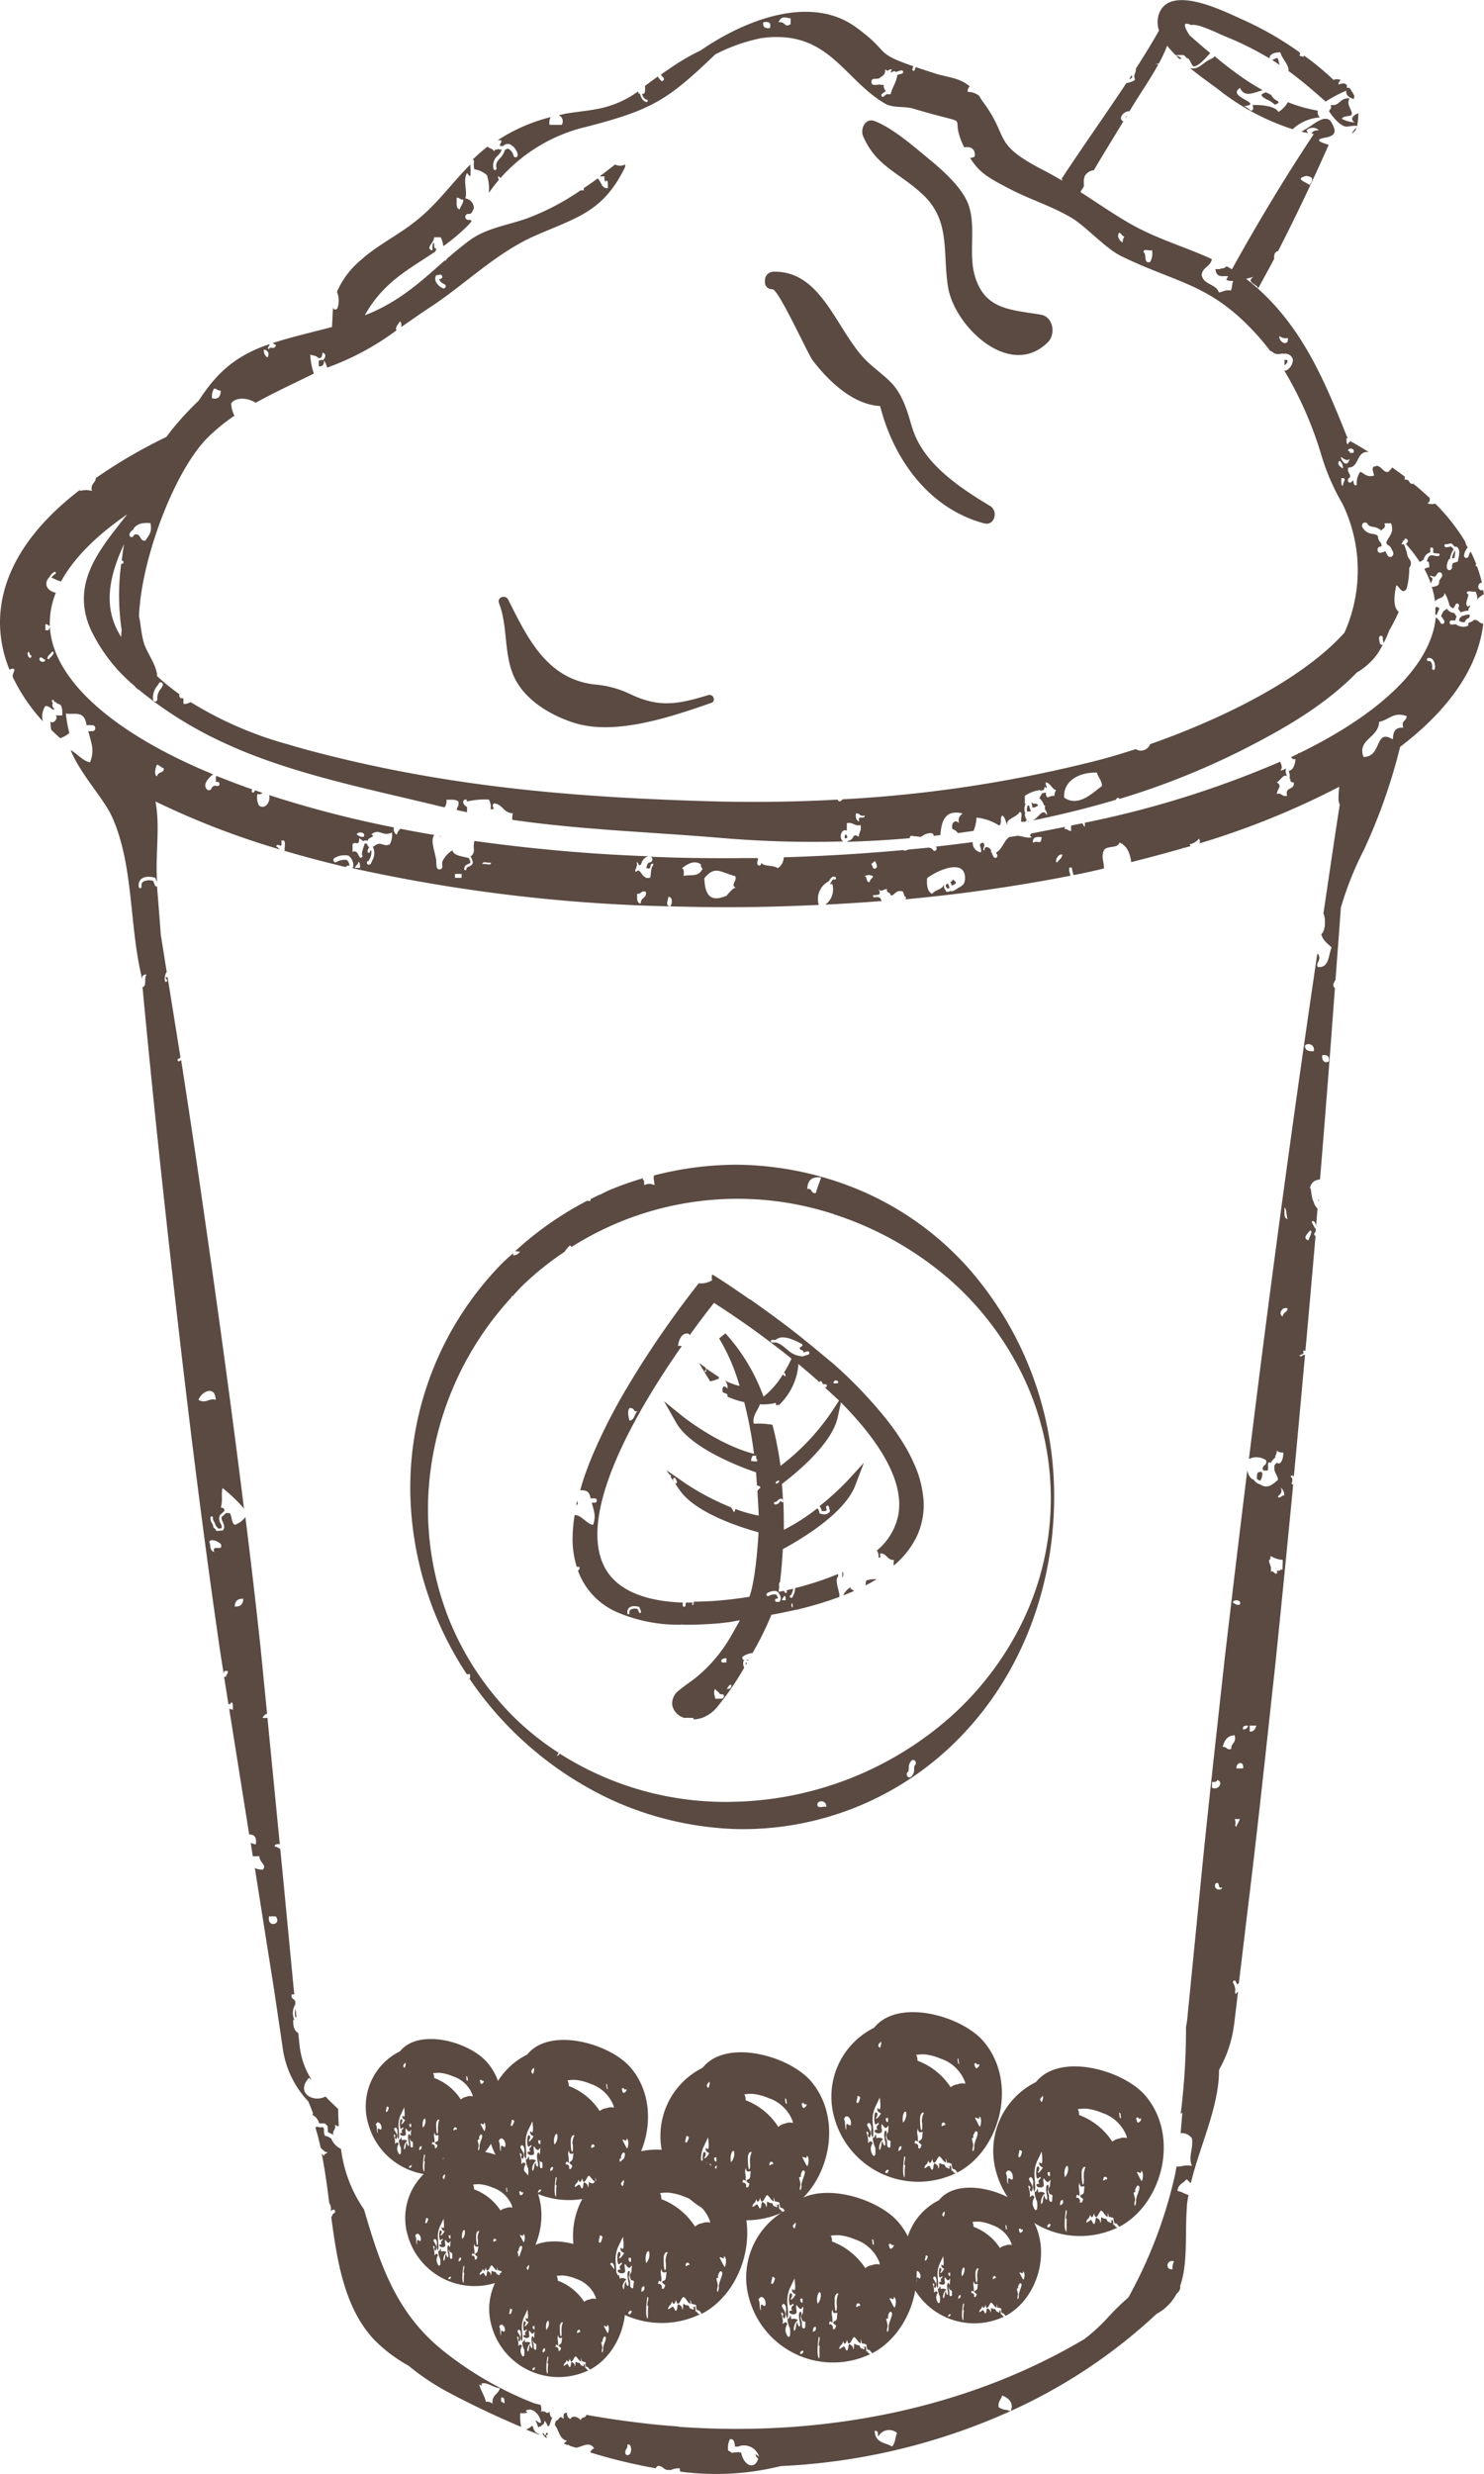 <svg xmlns="http://www.w3.org/2000/svg" viewBox="0 0 222.97 371.49"><defs><style>.cls-1{fill:#5b4a42}.cls-2{fill:#5a4a42}</style></defs><title>smoothie</title><g id="Layer_2" data-name="Layer 2"><g id="Layer_1-2" data-name="Layer 1"><path class="cls-1" d="M75.44 341.69a.38.38 0 0 1 0 .13c.06-.28.42.05.55.32l.19-.09c5-2.77 7.09-10.76 3-15.62-2.6-3.09-10.29-5.29-13.17-1.66a9.23 9.23 0 0 0-4.74 10.91 10.44 10.44 0 0 0 14.55 6.55.43.43 0 0 1-.37-.32h-.12c-.06 0 0-.48-.13-.65-.06.2-.19.14-.3 0 0 .11.1.16.16.1.11.41-.08.25-.2.19s-.2 0-.39-.42a.88.88 0 0 1-.6-.21c-.06.16 0 .71-.15.68.06-.39-.31-.51-.42-.62-.19.13-.11.38-.2.63-.17.47-.32-.3-.46-.33s-.38.32-.59.28c.14-.62.31-.24.49-.94.12.57.37.28.45-.16.25 1.2.64-.31.85-.31s.49.67.84.75v-.52c0-.04.08.31.14.53a1.18 1.18 0 0 1 .58.16c-.11.23 0 .49.04.62zm-12.22-5.31c-.19.46-.65-.78-.55.65-.25-.3 0-1-.29-1.28.29-.81.97-.07.84.62zm4.47-.76v.5c-.16 0-.3-.08-.27-.47zm-.87-9.19a.6.6 0 0 1 0 .48c-.07.38-.17.39-.32 0 .09-.28.2-.28.32-.49zM64 333.81c-.27 0 .09-.6 0-.76.13-.06.25 0 .35.16-.11.25-.16.6-.35.6zm3.47 8.42l-.12-.06c.1-.3.27-.38.44-.28-.08.22-.19.33-.32.35zm.29-3.08c-.22 0-.17-.39-.19-.68s-.18-.4-.12-.7.14-.43 0-.63c-.36 0-.19.95-.11 1.32.14.69-.23.58-.31-.07-.21.31-.09.79-.34 1.08-.24-.32.18-1.25.42-1.25-.11-.23-.71-.29-.82-.11a2.92 2.92 0 0 0-.1-.52c-.07.16-.21.57-.35.38a2.86 2.86 0 0 0 .3 1.2 3.49 3.49 0 0 1 0 .88c-.2.36-.39-.08-.5-.41a1.17 1.17 0 0 1 .18-1c-.33-.69-.64.48-.54-.37a4.26 4.26 0 0 0-.22-1c.09-.18.2.08.28.15-.15.19-.11.36.1.52.42-.68-.18-1.07-.31-1.55.24-.52.58 0 .51.61a1.38 1.38 0 0 0 .15.91c.2-.25 0-1.61 0-2.1a3.86 3.86 0 0 1 .29-1.46l.58-1.23c0 .46.23 1.93-.25 1.24-.19.45.24.58.38.67-.07.14-.49.81-.62.57.46-.55 0-.94-.11-.55a2.72 2.72 0 0 0 0 1.2c.22.32.31-.29.5 0-.09.18-.49.32-.17.71 0 0-.37 0-.37.14 0 .35.82.46.89.06 0-.17-.19-1.18.11-.72.15.23.38.48.55.2.28-.45 0 .39.1.57-.17.36-.28.35-.16.74s.27.13.45.46c-.05.44.12.77-.2.74zm1.15.41c0-.49.1-.54.33-.61.1.49-.16.53-.33.62zm.74 3.23c-.35-.32-.11-2.1 0-2.58.35 0-.23 1.08.12 1.08-.14.58-.04.91-.12 1.51zm-.19-6.61a2 2 0 0 1 .06-1.11c.06-.14.23-.38.31-.13a1.45 1.45 0 0 1-.37 1.25zm9.24.49c-.13-.06-.58-1.1-.6-1 .09-.3.58.38.52-.23.33.06.27.95.08 1.24zm-.11-7.56c.05.15 0 .27-.06.33-.31.29-.38.29-.52-.33.38-.35.24.32.58.01zm-.59 8.46c.1-.26.27-.53.43-.25s-.49 1.33-.38 1.81c-.08.75-.31.49-.16-.05.1-.37-.12-.68-.13-1.06.34-.07.07-.11.24-.45zm-1.73-8.48c-.24.14-.16-.33-.24-.58.2-.13.12.33.2.58zm-4.71 9.2c-.48.21.1.43.17.55-.12.38-.18.53-.42.37a.38.38 0 0 0-.44-.52c.12-.36.06-.42.28-.29s.14 0 .14-.2c0-.65-.18-.69 0-1.32.08.67.36.4.61.44-.17.5-.01.8-.38.97zm.23-2.2c0 .26.08.81-.07 1s-.24-1.45-.14-1.74.25-.44.43-.35a2.44 2.44 0 0 0-.26 1.09zm2.77.41c-.08-.2-.4.22-.42.06-.14-.63.57-.44.38-.05zm.66-4.57a8.12 8.12 0 0 0-4-3.21 1.12 1.12 0 0 0-.15-.7 5.05 5.05 0 0 1 1.07-.06 6.58 6.58 0 0 1 1.87.5 4.71 4.71 0 0 1 2.94 2.81c0 .07 0 .14.06.22a1.4 1.4 0 0 0-1 .06 1.61 1.61 0 0 0-.83.38z"/><path class="cls-1" d="M90.37 328.53a.45.45 0 0 1 0 .16c.07-.33.49.06.65.38l.22-.11c5.94-3.28 8.39-12.72 3.55-18.47-3.07-3.65-12.17-6.25-15.58-2a10.91 10.91 0 0 0-5.6 12.9 12.35 12.35 0 0 0 17.2 7.74.5.5 0 0 1-.44-.37h-.15c-.08 0 0-.57-.16-.77-.07.24-.22.17-.36 0 .06.12.12.19.19.12.13.49-.1.29-.23.23-.31-.12-.23 0-.46-.49a1 1 0 0 1-.71-.25c-.08.19 0 .84-.18.8.07-.46-.36-.61-.5-.73-.22.15-.13.45-.23.74-.21.55-.37-.36-.55-.39s-.44.38-.69.33c.17-.74.36-.29.58-1.11.14.68.44.33.54-.19.29 1.42.75-.37 1-.36s.57.79 1 .88v-.61c0-.04.09.37.16.63a1.39 1.39 0 0 1 .68.19c-.1.29.02.6.07.75zm-14.45-6.28c-.22.54-.77-.93-.65.77-.29-.35-.05-1.16-.34-1.52.34-.95 1.15-.07.99.75zm5.28-.9v.59c-.19 0-.36-.09-.32-.56zm-1-10.87a.71.71 0 0 1 0 .56c-.08.45-.2.46-.37 0 .07-.32.17-.32.34-.56zm-3.33 8.74c-.32 0 .11-.71 0-.9.15-.07.29 0 .41.19-.15.29-.21.7-.44.71zm4.1 10l-.15-.08c.12-.36.31-.45.52-.33-.11.19-.23.35-.39.37zm.35-3.65c-.26 0-.2-.46-.23-.8s-.22-.47-.14-.83.17-.51 0-.74c-.43 0-.22 1.12-.13 1.56.17.82-.28.68-.37-.08-.25.37-.11.94-.4 1.28-.28-.38.21-1.47.5-1.48-.13-.28-.84-.34-1-.13a3.45 3.45 0 0 0-.12-.61c-.08.19-.25.67-.42.45a3.38 3.38 0 0 0 .35 1.42 4.13 4.13 0 0 1 0 1c-.23.43-.46-.09-.59-.49a1.39 1.39 0 0 1 .21-1.15c-.39-.81-.75.57-.63-.43a5 5 0 0 0-.26-1.15c.11-.21.24.1.33.18-.17.22-.13.43.12.62.5-.8-.21-1.27-.36-1.83.29-.61.69 0 .61.72a1.63 1.63 0 0 0 .18 1.08c.23-.3 0-1.9 0-2.48a4.57 4.57 0 0 1 .34-1.73l.69-1.45c.05.54.27 2.28-.29 1.47-.22.53.29.69.45.79-.08.16-.57 1-.74.68.54-.65 0-1.11-.13-.65a3.21 3.21 0 0 0 0 1.42c.26.38.37-.35.6 0-.1.21-.58.38-.2.84 0 0-.44 0-.44.17 0 .41 1 .55 1 .07 0-.21-.23-1.39.12-.85.18.27.45.57.65.24.33-.53.06.46.12.67-.2.43-.33.41-.18.88.19.61.32.15.54.54-.04.4.17.8-.21.76zm1.35.49c0-.58.12-.64.4-.72.09.53-.22.58-.42.66zm.88 3.82c-.41-.38-.13-2.49-.05-3 .41 0-.28 1.28.14 1.28-.14.58-.02.97-.11 1.68zM83.3 322a2.3 2.3 0 0 1 .07-1.32c.07-.17.27-.44.37-.15a1.72 1.72 0 0 1-.44 1.47zm10.93.58c-.15-.07-.68-1.3-.71-1.21.1-.36.68.45.62-.27.38.12.31 1.16.09 1.51zm-.13-8.94c.06.18 0 .32-.07.39-.36.34-.45.34-.61-.39.44-.4.28.36.67.03zm-.74 10c.12-.3.31-.63.51-.3s-.58 1.58-.45 2.14c-.09.89-.37.58-.19-.06.12-.43-.14-.8-.15-1.25.43-.07.11-.1.27-.51zm-2-10c-.28.16-.19-.39-.29-.69.23-.16.14.39.24.69zm-5.57 10.88c-.56.25.12.51.2.65-.14.45-.22.62-.5.44a.45.45 0 0 0-.52-.62c.14-.43.08-.5.33-.34s.17 0 .16-.24c0-.77-.21-.81 0-1.56.09.79.43.47.72.52-.18.63-.01.94-.45 1.14zm.27-2.6c0 .31.1 1-.09 1.16s-.28-1.71-.16-2.05.29-.52.5-.41a2.88 2.88 0 0 0-.31 1.29zm3.28.49c-.1-.23-.48.26-.5.07-.12-.76.67-.54.45-.08zm.78-5.41a9.61 9.61 0 0 0-4.68-3.8 1.33 1.33 0 0 0-.18-.83 6 6 0 0 1 1.26-.07 7.78 7.78 0 0 1 2.21.59 5.57 5.57 0 0 1 3.47 3.32c0 .09 0 .17.07.26a1.66 1.66 0 0 0-1.13.07 1.9 1.9 0 0 0-1.08.46zm27.14 14.46a.47.47 0 0 1 0 .16c.08-.34.52.06.68.39l.23-.11c6.22-3.43 8.79-13.33 3.72-19.36-3.22-3.83-12.75-6.55-16.33-2.06A11.43 11.43 0 0 0 99.71 324a12.94 12.94 0 0 0 18 8.11.53.53 0 0 1-.46-.39h-.15c-.08 0 0-.59-.17-.81-.08.25-.23.17-.38.05.06.13.12.2.19.12.14.51-.1.3-.24.24-.32-.13-.24 0-.48-.52a1.09 1.09 0 0 1-.74-.26c-.08.2 0 .88-.19.84.07-.48-.38-.64-.52-.76-.23.16-.13.48-.24.78-.22.58-.39-.38-.57-.41s-.47.39-.73.35c.18-.77.38-.3.61-1.16.15.71.46.35.56-.2.31 1.49.79-.39 1.05-.38s.6.83 1 .93v-.64c0-.05.1.38.17.66a1.46 1.46 0 0 1 .72.2c-.07.25.07.56.12.71zm-15.14-6.59c-.23.57-.81-1-.68.8-.31-.37-.05-1.22-.36-1.59.35-.99 1.2-.08 1.03.8zm5.53-.94v.62c-.2 0-.37-.1-.33-.58zm-1.08-11.39a.74.74 0 0 1 0 .59c-.08.47-.21.48-.39 0 .11-.34.25-.33.39-.58zm-3.49 9.16c-.34 0 .11-.75 0-.95.16-.07.31 0 .43.2-.13.31-.2.74-.43.75zm4.3 10.43l-.15-.08c.13-.38.33-.47.55-.35-.1.3-.23.42-.4.44zm.36-3.82c-.27 0-.21-.48-.24-.84s-.23-.49-.15-.87.17-.53 0-.78c-.45.05-.23 1.18-.14 1.63.18.86-.29.72-.39-.09-.26.39-.12 1-.42 1.34-.3-.4.22-1.55.53-1.55-.14-.29-.88-.36-1-.14a3.62 3.62 0 0 0-.13-.64c-.09.2-.26.7-.44.47a3.55 3.55 0 0 0 .37 1.49 4.33 4.33 0 0 1 0 1.09c-.24.45-.48-.09-.62-.51a1.46 1.46 0 0 1 .22-1.21c-.41-.85-.79.6-.66-.45a5.28 5.28 0 0 0-.27-1.2c.11-.22.25.1.34.19-.18.23-.14.45.13.65.52-.84-.22-1.33-.38-1.92.3-.64.72 0 .64.76a1.71 1.71 0 0 0 .19 1.13c.24-.31 0-2 0-2.6a4.79 4.79 0 0 1 .35-1.82l.72-1.52c.06.57.28 2.39-.3 1.54-.23.56.3.72.47.83-.08.17-.6 1-.77.71.57-.68 0-1.16-.14-.68a3.37 3.37 0 0 0 0 1.48c.27.4.39-.36.62 0-.11.22-.61.4-.21.88 0 0-.46 0-.46.18 0 .43 1 .57 1.1.07 0-.22-.24-1.46.13-.89.19.29.47.59.68.25.34-.55.06.49.13.7-.21.45-.35.43-.19.92.2.64.34.16.56.57-.09.46.12.88-.27.84zm1.42.51c0-.61.13-.67.42-.76.12.61-.21.67-.42.77zm.92 4c-.43-.4-.14-2.61-.06-3.19.43 0-.29 1.34.15 1.34-.12.71.01 1.12-.09 1.86zm-.24-8.19a2.41 2.41 0 0 1 .07-1.38c.08-.17.28-.47.38-.16a1.8 1.8 0 0 1-.45 1.56zm11.45.61c-.16-.07-.71-1.37-.74-1.27.11-.37.72.47.65-.28.4.11.34 1.2.1 1.56zm-.14-9.37c.06.19 0 .33-.07.41-.38.35-.47.35-.64-.4.47-.44.3.38.72.01zm-.78 10.47c.12-.32.33-.66.53-.31s-.61 1.65-.47 2.24c-.1.93-.38.61-.19-.06.13-.45-.15-.84-.16-1.31.47-.08.13-.12.3-.54zm-2.14-10.51c-.29.17-.2-.41-.3-.72.3-.11.21.43.31.74zm-5.84 11.4c-.59.26.12.53.21.68-.15.47-.23.65-.52.46a.47.47 0 0 0-.54-.65c.14-.45.08-.53.34-.36s.18 0 .17-.25c0-.81-.22-.85 0-1.63.09.83.45.49.76.55-.16.64.04.97-.41 1.22zm.29-2.73c0 .32.1 1-.09 1.22s-.29-1.8-.17-2.15.31-.54.53-.43a3 3 0 0 0-.27 1.38zm3.44.51c-.1-.25-.5.27-.52.07-.08-.76.76-.52.52-.08zm.81-5.67a10.07 10.07 0 0 0-4.91-4 1.39 1.39 0 0 0-.19-.87 6.26 6.26 0 0 1 1.32-.07 8.15 8.15 0 0 1 2.31.62 5.84 5.84 0 0 1 3.64 3.48c0 .09 0 .18.07.27a1.74 1.74 0 0 0-1.19.07 2 2 0 0 0-1.05.53z"/><path class="cls-1" d="M104.71 346.83a.48.48 0 0 1 0 .17c.08-.35.53.06.71.41l.24-.11c6.42-3.54 9.07-13.75 3.83-20-3.32-3.95-13.15-6.75-16.84-2.13a11.79 11.79 0 0 0-6.06 13.95 13.35 13.35 0 0 0 18.59 8.37.54.54 0 0 1-.47-.4h-.16c-.09 0 0-.61-.17-.83-.08.25-.24.18-.39.05.06.13.13.2.2.13.14.53-.1.31-.25.25-.33-.13-.25 0-.49-.53a1.13 1.13 0 0 1-.77-.27c-.08.21 0 .91-.19.87.07-.5-.39-.66-.54-.79-.24.16-.14.49-.25.8-.22.6-.4-.39-.59-.42s-.48.41-.75.36c.19-.8.39-.31.63-1.2.15.73.47.36.58-.2.32 1.54.81-.4 1.08-.39.42 0 .62.85 1.07 1v-.66c0-.05.1.4.17.68a1.51 1.51 0 0 1 .74.21c-.11.19.03.52.08.68zM89.09 340c-.24.58-.83-1-.7.83-.32-.38-.05-1.26-.37-1.64.37-.99 1.25-.03 1.07.81zm5.71-1v.63c-.2 0-.39-.1-.34-.6zm-1.11-11.75a.76.76 0 0 1 0 .61c-.08.49-.22.49-.4 0 .11-.28.25-.28.4-.54zm-3.6 9.44c-.35 0 .11-.77 0-1 .17-.08.32 0 .45.21-.14.41-.21.86-.45.87zm4.44 10.76l-.16-.08c.13-.39.34-.49.56-.36-.1.36-.23.5-.41.52zm.38-3.94c-.28 0-.22-.5-.24-.87s-.24-.51-.16-.89.18-.55.05-.8c-.46.05-.24 1.21-.14 1.68.18.88-.3.74-.4-.09-.27.4-.12 1-.44 1.38-.31-.41.23-1.59.54-1.6-.15-.3-.91-.37-1-.14a3.73 3.73 0 0 0-.13-.66c-.09.2-.27.72-.45.48a3.66 3.66 0 0 0 .38 1.53 4.46 4.46 0 0 1 0 1.13c-.25.46-.49-.1-.64-.53a1.5 1.5 0 0 1 .23-1.25c-.42-.88-.82.62-.69-.47a5.44 5.44 0 0 0-.28-1.24c.11-.23.26.1.35.19-.19.24-.15.46.13.67.54-.86-.23-1.37-.39-2 .31-.66.74 0 .66.78a1.77 1.77 0 0 0 .2 1.16c.25-.32 0-2.06 0-2.68a4.94 4.94 0 0 1 .36-1.87l.75-1.57c.06.59.29 2.46-.31 1.59-.24.58.31.74.49.85-.09.18-.62 1-.8.73.58-.7 0-1.2-.14-.7a3.47 3.47 0 0 0 0 1.53c.28.41.4-.37.64 0-.11.23-.62.41-.21.91 0 0-.48 0-.47.18 0 .44 1.05.59 1.13.08 0-.22-.25-1.5.13-.92.19.3.48.61.7.25.35-.57.06.5.13.72-.22.46-.36.45-.2.95.21.66.35.16.58.58-.19.6.03 1.03-.37.99zm1.46.53c0-.63.13-.69.43-.78.12.74-.22.74-.44.86zm.95 4.13c-.45-.41-.14-2.69-.06-3.29.45 0-.3 1.38.15 1.38-.13.8.01 1.22-.1 1.99zm-.25-8.44a2.49 2.49 0 0 1 .07-1.42c.08-.18.29-.48.4-.16a1.86 1.86 0 0 1-.47 1.66zm11.81.62c-.16-.07-.74-1.41-.76-1.31.11-.39.74.48.67-.29.4.18.34 1.3.09 1.68zm-.14-9.66c.07.2 0 .34-.07.43-.39.36-.48.36-.66-.42.47-.39.29.46.72.07zm-.8 10.8c.13-.33.34-.68.55-.32s-.62 1.7-.48 2.31c-.1 1-.4.63-.2-.07.13-.47-.15-.87-.16-1.35.46-.06.11-.06.28-.49zm-2.21-10.83c-.3.17-.21-.42-.31-.74.3-.1.2.49.3.81zm-6 11.76c-.61.27.12.55.22.7-.16.49-.24.67-.54.47a.49.49 0 0 0-.56-.67c.15-.46.08-.54.35-.37.12.08.18 0 .18-.25 0-.84-.23-.88 0-1.68.1.86.46.51.78.56-.16.71.01 1.1-.46 1.31zm.3-2.81c0 .33.11 1-.09 1.25s-.3-1.85-.17-2.22.32-.56.55-.45a3.11 3.11 0 0 0-.32 1.49zm3.54.53c-.1-.25-.52.28-.54.08-.11-.75.75-.51.51-.01zm.84-5.84a10.38 10.38 0 0 0-5.06-4.11 1.43 1.43 0 0 0-.19-.89 6.46 6.46 0 0 1 1.36-.07 8.41 8.41 0 0 1 2.39.64 6 6 0 0 1 3.75 3.59c0 .09 0 .18.07.28a1.8 1.8 0 0 0-1.22.07 2.05 2.05 0 0 0-1.13.56zm46.1 12.98a.38.38 0 0 1 0 .13c.06-.28.42.05.55.32l.19-.09c5-2.77 7.09-10.76 3-15.62-2.6-3.09-10.29-5.29-13.17-1.66a9.23 9.23 0 0 0-4.74 10.91 10.44 10.44 0 0 0 14.55 6.55.43.43 0 0 1-.37-.32h-.12c-.06 0 0-.48-.13-.65-.06.2-.19.14-.3 0 0 .11.1.16.16.1.11.41-.08.25-.2.19s-.2 0-.39-.42a.88.88 0 0 1-.6-.21c-.06.16 0 .71-.15.68.06-.39-.31-.51-.42-.62-.19.13-.11.38-.2.63-.17.47-.32-.3-.46-.33s-.38.32-.59.28c.14-.62.31-.24.49-.94.12.57.37.28.45-.16.25 1.2.64-.31.85-.31s.49.67.84.75v-.52c0-.04.08.31.14.53a1.18 1.18 0 0 1 .58.16c-.11.23 0 .5.04.62zM138.29 342c-.19.46-.65-.78-.55.65-.25-.3 0-1-.29-1.28.29-.84.97-.09.84.63zm4.47-.76v.5c-.16 0-.3-.08-.27-.47zm-.87-9.19a.6.6 0 0 1 0 .48c-.07.38-.17.39-.32 0 .09-.31.2-.31.31-.53zm-2.82 7.39c-.27 0 .09-.6 0-.76.13-.06.25 0 .35.16-.11.16-.16.56-.35.57zm3.47 8.42l-.12-.06c.1-.3.27-.38.44-.28-.08.18-.19.3-.32.31zm.29-3.08c-.22 0-.17-.39-.19-.68s-.18-.4-.12-.7.14-.43 0-.63c-.36 0-.19.95-.11 1.32.14.69-.23.58-.31-.07-.21.31-.09.79-.34 1.08-.24-.32.18-1.25.42-1.25-.11-.23-.71-.29-.82-.11a2.92 2.92 0 0 0-.1-.52c-.07.16-.21.57-.35.38a2.86 2.86 0 0 0 .3 1.2 3.49 3.49 0 0 1 0 .88c-.2.36-.39-.08-.5-.41a1.17 1.17 0 0 1 .18-1c-.33-.69-.64.48-.54-.37a4.26 4.26 0 0 0-.22-1c.09-.18.2.08.28.15-.15.19-.11.36.1.52.42-.68-.18-1.07-.31-1.55.24-.52.58 0 .51.61a1.38 1.38 0 0 0 .15.91c.2-.25 0-1.61 0-2.1a3.86 3.86 0 0 1 .29-1.46l.58-1.23c0 .46.23 1.93-.25 1.24-.19.45.24.58.38.67-.07.14-.49.81-.62.57.46-.55 0-.94-.11-.55a2.72 2.72 0 0 0 0 1.2c.22.32.31-.29.5 0-.09.18-.49.32-.17.71 0 0-.37 0-.37.14 0 .35.82.46.89.06 0-.17-.19-1.18.11-.72.15.23.38.48.55.2.28-.45 0 .39.1.57-.17.36-.28.35-.16.74s.27.13.45.46c-.03.4.12.74-.2.7zm1.15.41c0-.49.1-.54.33-.61.1.42-.16.5-.31.58zm.74 3.23c-.35-.32-.11-2.1 0-2.58.35 0-.23 1.08.12 1.08-.14.54-.04.87-.12 1.47zm-.19-6.61a2 2 0 0 1 .06-1.11c.06-.14.23-.38.31-.13a1.45 1.45 0 0 1-.37 1.21zm9.24.49c-.13-.06-.58-1.1-.6-1 .09-.3.58.38.52-.23.31.03.31.93.08 1.2zm-.11-7.56c.05.15 0 .27-.06.33-.31.29-.38.29-.52-.33.38-.39.24.26.58-.03zm-.63 8.45c.1-.26.27-.53.43-.25s-.49 1.33-.38 1.81c-.08.75-.31.49-.16-.05.1-.37-.12-.68-.13-1.06.37-.1.1-.13.21-.48zm-1.73-8.48c-.24.14-.16-.33-.24-.58.23-.13.16.3.24.55zm-4.71 9.2c-.48.21.1.43.17.55-.12.38-.18.53-.42.37a.38.38 0 0 0-.44-.52c.12-.36.06-.42.28-.29s.14 0 .14-.2c0-.65-.18-.69 0-1.32.08.67.36.4.61.44-.14.47.07.78-.34.94zm.23-2.2c0 .26.08.81-.07 1s-.24-1.45-.14-1.74.25-.44.43-.35a2.44 2.44 0 0 0-.22 1.06zm2.77.41c-.08-.2-.4.22-.42.06-.06-.66.61-.47.42-.08zm.66-4.57a8.12 8.12 0 0 0-4-3.21 1.12 1.12 0 0 0-.15-.7 5.05 5.05 0 0 1 1.07-.06 6.58 6.58 0 0 1 1.87.5 4.71 4.71 0 0 1 2.94 2.81c0 .07 0 .14.06.22a1.4 1.4 0 0 0-1 .06 1.61 1.61 0 0 0-.79.36z"/><path class="cls-1" d="M88.06 355.35a.38.38 0 0 1 0 .13c.06-.28.42.05.55.32l.19-.09c5-2.77 7.09-10.76 3-15.62-2.6-3.09-10.29-5.29-13.17-1.66a9.23 9.23 0 0 0-4.74 10.91 10.44 10.44 0 0 0 14.55 6.55.43.43 0 0 1-.37-.32h-.12c-.06 0 0-.48-.13-.65-.06.2-.19.14-.3 0 0 .11.1.16.16.1.11.41-.08.25-.2.19s-.2 0-.39-.42a.88.88 0 0 1-.6-.21c-.06.16 0 .71-.15.68.06-.39-.31-.51-.42-.62-.19.13-.11.38-.2.63-.17.47-.32-.3-.46-.33s-.38.32-.59.28c.14-.62.31-.24.49-.94.12.57.37.28.45-.16.25 1.2.64-.31.85-.31s.49.67.84.75v-.52c0-.04.08.31.14.53a1.18 1.18 0 0 1 .58.16c-.11.27-.02.49.04.62zM75.84 350c-.19.46-.65-.78-.55.65-.25-.3 0-1-.29-1.28.29-.77 1-.02.84.63zm4.47-.76v.5c-.16 0-.3-.08-.27-.47zm-.87-9.19a.6.6 0 0 1 0 .48c-.07.38-.17.39-.32 0 .08-.24.2-.24.31-.45zm-2.82 7.39c-.27 0 .09-.6 0-.76.13-.06.25 0 .35.16-.12.28-.17.63-.36.64zm3.47 8.42l-.12-.06c.1-.3.27-.38.44-.28-.08.25-.19.36-.32.38zm.29-3.08c-.22 0-.17-.39-.19-.68s-.18-.4-.12-.7.14-.43 0-.63c-.36 0-.19.95-.11 1.32.14.69-.23.58-.31-.07-.21.31-.09.79-.34 1.08-.24-.32.18-1.25.42-1.25-.11-.23-.71-.29-.82-.11a2.92 2.92 0 0 0-.1-.52c-.07.16-.21.57-.35.38a2.86 2.86 0 0 0 .3 1.2 3.49 3.49 0 0 1 0 .88c-.2.36-.39-.08-.5-.41a1.17 1.17 0 0 1 .18-1c-.33-.69-.64.48-.54-.37a4.26 4.26 0 0 0-.22-1c.09-.18.2.08.28.15-.15.19-.11.36.1.52.42-.68-.18-1.07-.31-1.55.24-.52.58 0 .51.61a1.38 1.38 0 0 0 .15.91c.2-.25 0-1.61 0-2.1a3.86 3.86 0 0 1 .29-1.46l.58-1.23c0 .46.23 1.93-.25 1.24-.19.45.24.58.38.67-.07.14-.49.81-.62.57.46-.55 0-.94-.11-.55a2.72 2.72 0 0 0 0 1.2c.22.32.31-.29.5 0-.09.18-.49.32-.17.71 0 0-.37 0-.37.14 0 .35.82.46.89.06 0-.17-.19-1.18.11-.72.15.23.38.48.55.2.28-.45 0 .39.1.57-.17.36-.28.35-.16.74s.27.13.45.46c-.06.47.12.8-.2.77zm1.15.41c0-.49.1-.54.33-.61.14.52-.16.56-.34.65zm.74 3.23c-.35-.32-.11-2.1 0-2.58.35 0-.23 1.08.12 1.08-.15.61-.04.94-.12 1.54zm-.19-6.61a2 2 0 0 1 .06-1.11c.06-.14.23-.38.31-.13a1.45 1.45 0 0 1-.38 1.28zm9.24.49c-.13-.06-.58-1.1-.6-1 .09-.3.58.38.52-.23.32.1.27.93.08 1.27zm-.11-7.56c.05.15 0 .27-.06.33-.31.29-.38.29-.52-.33.37-.32.24.35.57.04zm-.63 8.45c.1-.26.27-.53.43-.25s-.49 1.33-.38 1.81c-.08.75-.31.49-.16-.05.1-.37-.12-.68-.13-1.06.37-.03.1-.07.24-.41zm-1.73-8.48c-.24.14-.16-.33-.24-.58.23-.13.16.37.24.62zM84.13 352c-.48.21.1.43.17.55-.12.38-.18.53-.42.37a.38.38 0 0 0-.44-.52c.12-.36.06-.42.28-.29s.14 0 .14-.2c0-.65-.18-.69 0-1.32.08.67.36.4.61.44-.13.45.03.75-.34.97zm.23-2.2c0 .26.08.81-.07 1s-.24-1.45-.14-1.74.25-.44.43-.35a2.44 2.44 0 0 0-.21 1.04zm2.77.41c-.08-.2-.4.22-.42.06-.05-.68.62-.49.43-.1zm.66-4.57a8.12 8.12 0 0 0-4-3.21 1.12 1.12 0 0 0-.15-.7 5.05 5.05 0 0 1 1.07-.06 6.58 6.58 0 0 1 1.87.5 4.71 4.71 0 0 1 2.94 2.81c0 .07 0 .14.06.22a1.4 1.4 0 0 0-1 .06 1.61 1.61 0 0 0-.78.33zM69.52 325a.38.38 0 0 1 0 .13c.06-.28.42.05.55.32l.19-.09c5-2.77 7.09-10.76 3-15.62-2.58-3.12-10.26-5.32-13.16-1.74a9.23 9.23 0 0 0-4.74 11 10.44 10.44 0 0 0 14.55 6.55.43.43 0 0 1-.37-.32h-.12c-.06 0 0-.48-.13-.65-.06.2-.19.14-.3 0 0 .11.1.16.16.1.11.41-.08.25-.2.19s-.2 0-.39-.42a.88.88 0 0 1-.6-.21c-.06.16 0 .71-.15.68.06-.39-.31-.51-.42-.62-.19.13-.11.38-.2.63-.17.47-.32-.3-.46-.33s-.38.32-.59.28c.14-.62.31-.24.49-.94.12.57.37.28.45-.16.25 1.2.64-.31.85-.31s.49.67.84.75v-.52c0-.04.08.31.14.53a1.18 1.18 0 0 1 .58.16c-.12.19-.01.45.03.61zm-12.22-5.35c-.19.46-.65-.78-.55.65-.25-.3 0-1-.29-1.28.29-.81.98-.02.84.63zm4.47-.76v.5c-.16 0-.3-.08-.27-.47zm-.87-9.19a.6.6 0 0 1 0 .48c-.07.38-.17.39-.32 0 .09-.28.2-.28.32-.48zm-2.82 7.39c-.27 0 .09-.6 0-.76.13-.06.25 0 .35.16-.11.24-.16.59-.35.6zm3.47 8.42l-.12-.06c.1-.3.27-.38.44-.28-.08.21-.18.33-.32.34zm.29-3.08c-.22 0-.17-.39-.19-.68s-.18-.4-.12-.7.14-.43 0-.63c-.36 0-.19.95-.11 1.32.14.69-.23.58-.31-.07-.21.31-.09.79-.34 1.08-.24-.32.18-1.25.42-1.25-.11-.23-.71-.29-.82-.11a2.92 2.92 0 0 0-.1-.52c-.07.16-.21.57-.35.38a2.86 2.86 0 0 0 .3 1.2 3.49 3.49 0 0 1 0 .88c-.2.36-.39-.08-.5-.41a1.17 1.17 0 0 1 .18-1c-.33-.69-.64.48-.54-.37a4.26 4.26 0 0 0-.22-1c.09-.18.2.08.28.15-.15.19-.11.36.1.52.42-.68-.18-1.07-.31-1.55.24-.52.58 0 .51.61a1.38 1.38 0 0 0 .15.91c.2-.25 0-1.61 0-2.1a3.86 3.86 0 0 1 .29-1.46l.58-1.23c0 .46.23 1.93-.25 1.24-.19.45.24.58.38.67-.07.14-.49.81-.62.57.46-.55 0-.94-.11-.55a2.72 2.72 0 0 0 0 1.2c.22.32.31-.29.5 0-.09.18-.49.32-.17.71 0 0-.37 0-.37.14 0 .35.82.46.89.06 0-.17-.19-1.18.11-.72.15.23.38.48.55.2.28-.45 0 .39.1.57-.17.36-.28.35-.16.74s.27.13.45.46c-.04.44.12.77-.19.74zm1.15.41c0-.49.1-.54.33-.61.11.49-.16.53-.32.61zm.74 3.23c-.35-.32-.11-2.1 0-2.58.35 0-.23 1.08.12 1.08-.14.57-.03.9-.12 1.5zm-.19-6.61a2 2 0 0 1 .06-1.11c.06-.14.23-.38.31-.13a1.45 1.45 0 0 1-.37 1.25zm9.24.49c-.13-.06-.58-1.1-.6-1 .09-.3.58.38.52-.23.3.06.3.94.08 1.28zm-.11-7.56c.05.15 0 .27-.06.33-.31.29-.38.29-.52-.33.38-.39.25.31.58.01zm-.67 8.46c.1-.26.27-.53.43-.25s-.49 1.33-.38 1.81c-.08.75-.31.49-.16-.05.1-.37-.12-.68-.13-1.06.42-.08.15-.11.24-.45zm-1.73-8.48c-.24.14-.16-.33-.24-.58.28-.13.2.33.29.58zm-4.71 9.2c-.48.21.1.43.17.55-.12.38-.18.53-.42.37a.38.38 0 0 0-.44-.52c.12-.36.06-.42.28-.29s.14 0 .14-.2c0-.65-.18-.69 0-1.32.08.67.36.4.61.44-.09.5.1.8-.3.97zm.23-2.2c0 .26.08.81-.07 1s-.24-1.45-.14-1.74.25-.44.43-.35a2.44 2.44 0 0 0-.18 1.09zm2.77.41c-.08-.2-.4.22-.42.06-.02-.64.66-.45.47-.06zm.66-4.57a8.12 8.12 0 0 0-4-3.21 1.12 1.12 0 0 0-.15-.7 5.05 5.05 0 0 1 1.07-.06 6.58 6.58 0 0 1 1.87.5 4.71 4.71 0 0 1 2.99 2.82c0 .07 0 .14.06.22a1.4 1.4 0 0 0-1 .06 1.61 1.61 0 0 0-.8.37zm61.11 37.56a.47.47 0 0 1 0 .17c.08-.35.52.06.69.4l.24-.11c6.28-3.47 8.88-13.46 3.75-19.54-3.25-3.86-12.87-6.61-16.48-2.08a11.54 11.54 0 0 0-5.93 13.65 13.07 13.07 0 0 0 18.2 8.19.53.53 0 0 1-.46-.39h-.15c-.08 0 0-.6-.17-.81-.08.25-.23.18-.38.05.06.13.12.2.2.12.14.52-.1.31-.25.24-.32-.13-.25 0-.48-.52a1.1 1.1 0 0 1-.75-.26c-.08.21 0 .89-.19.85.07-.49-.38-.64-.53-.77-.24.16-.13.48-.25.78-.22.58-.4-.38-.58-.41s-.47.4-.73.35c.18-.78.38-.3.61-1.18.15.72.46.35.57-.2.31 1.5.8-.39 1.06-.38s.61.83 1 .93v-.65c0-.05.1.39.17.66a1.47 1.47 0 0 1 .72.21c-.06.22.07.54.12.7zM115 346.12c-.23.57-.82-1-.68.81-.31-.37-.05-1.23-.36-1.6.4-1.01 1.25-.07 1.04.79zm5.59-1v.62c-.2 0-.38-.1-.33-.59zm-1.09-11.5a.75.75 0 0 1 0 .6c-.08.48-.21.48-.39 0 .15-.29.29-.29.43-.55zm-3.5 9.3c-.34 0 .11-.75 0-1 .16-.08.31 0 .44.2-.12.35-.19.79-.44.8zm4.34 10.53l-.16-.08c.13-.38.33-.48.55-.35-.07.27-.2.42-.37.43zm.37-3.86c-.27 0-.22-.49-.24-.85s-.23-.5-.15-.87.18-.54 0-.79c-.45.05-.23 1.19-.14 1.65.18.86-.29.72-.39-.09-.26.39-.12 1-.43 1.35-.3-.4.22-1.56.53-1.57-.14-.29-.89-.36-1-.14a3.66 3.66 0 0 0-.13-.65c-.09.2-.26.71-.44.47a3.58 3.58 0 0 0 .37 1.5 4.37 4.37 0 0 1 0 1.11c-.25.45-.48-.09-.62-.52a1.47 1.47 0 0 1 .23-1.22c-.41-.86-.8.6-.67-.46a5.33 5.33 0 0 0-.27-1.21c.11-.22.26.1.35.19-.18.24-.14.45.13.65.53-.85-.22-1.34-.38-1.94.31-.64.73 0 .64.76a1.73 1.73 0 0 0 .19 1.14c.25-.32 0-2 0-2.63a4.83 4.83 0 0 1 .36-1.83l.73-1.54c.06.58.29 2.41-.31 1.56-.24.56.31.73.48.83-.08.17-.61 1-.78.72.57-.68 0-1.17-.14-.68a3.4 3.4 0 0 0 0 1.5c.28.41.39-.37.63 0-.11.23-.61.4-.21.89 0 0-.47 0-.46.18 0 .43 1 .58 1.11.07 0-.22-.24-1.47.13-.9.19.29.47.6.69.25.35-.56.06.49.13.71-.22.45-.35.44-.2.93.2.65.34.16.57.57-.11.49.1.91-.29.87zm1.43.52c0-.62.13-.68.42-.77.14.66-.19.66-.4.78zm.93 4c-.44-.4-.14-2.63-.06-3.22.44 0-.29 1.35.15 1.35-.1.76.03 1.16-.07 1.92zm-.24-8.26a2.44 2.44 0 0 1 .07-1.39c.08-.18.28-.47.39-.16a1.82 1.82 0 0 1-.44 1.59zm11.56.61c-.16-.07-.72-1.38-.75-1.28.11-.38.72.47.65-.28.43.1.36 1.24.12 1.6zm-.14-9.46c.06.19 0 .33-.07.42-.38.36-.47.36-.65-.41.47-.42.32.42.74-.01zm-.79 10.57c.12-.32.33-.67.54-.31s-.61 1.67-.47 2.27c-.1.94-.39.62-.2-.06.13-.46-.15-.85-.16-1.32.48-.06.15-.15.31-.53zM131.32 337c-.3.17-.2-.41-.3-.73.29-.15.2.43.3.73zm-5.9 11.51c-.59.26.12.54.21.68-.15.48-.23.66-.53.46a.48.48 0 0 0-.55-.66c.14-.45.08-.53.35-.36s.18 0 .17-.25c0-.82-.23-.86 0-1.65.09.84.45.5.76.55-.15.65.06 1.03-.41 1.24zm.29-2.75c0 .33.1 1-.09 1.23s-.29-1.81-.17-2.17.31-.55.53-.44a3 3 0 0 0-.27 1.39zm3.47.52c-.1-.25-.51.28-.53.08-.07-.8.77-.56.53-.07zm.82-5.72a10.16 10.16 0 0 0-5-4 1.4 1.4 0 0 0-.19-.87 6.32 6.32 0 0 1 1.33-.07 8.23 8.23 0 0 1 2.34.63 5.89 5.89 0 0 1 3.68 3.52c0 .09 0 .18.07.27a1.76 1.76 0 0 0-1.2.07 2 2 0 0 0-1.03.46zm13.13-14.93a.47.47 0 0 1 0 .17c.08-.35.52.06.69.4l.24-.11c6.28-3.47 8.88-13.46 3.75-19.54-3.25-3.86-12.87-6.61-16.48-2.08a11.54 11.54 0 0 0-5.93 13.65 13.07 13.07 0 0 0 18.2 8.19.53.53 0 0 1-.46-.39h-.15c-.08 0 0-.6-.17-.81-.08.25-.23.18-.38.05.06.13.12.2.2.12.14.52-.1.31-.25.24-.32-.13-.25 0-.48-.52a1.1 1.1 0 0 1-.75-.26c-.08.21 0 .89-.19.85.07-.49-.38-.64-.53-.77-.24.16-.13.48-.25.78-.22.58-.4-.38-.58-.41s-.47.4-.73.35c.18-.78.38-.3.61-1.18.15.72.46.35.57-.2.31 1.5.8-.39 1.06-.38s.61.83 1 .93v-.65c0-.05.1.39.17.66a1.47 1.47 0 0 1 .72.21c-.07.22.07.55.12.7zM127.84 319c-.23.57-.82-1-.68.81-.31-.37-.05-1.23-.36-1.6.35-1.02 1.2-.09 1.04.79zm5.59-1v.62c-.2 0-.38-.1-.33-.59zm-1.09-11.5a.75.75 0 0 1 0 .6c-.08.48-.21.48-.39 0 .1-.31.25-.31.39-.56zm-3.53 9.25c-.34 0 .11-.75 0-1 .16-.08.31 0 .44.2-.13.39-.2.82-.44.83zm4.34 10.53l-.16-.08c.13-.38.33-.48.55-.35-.08.31-.21.45-.38.47zm.37-3.86c-.27 0-.22-.49-.24-.85s-.23-.5-.15-.87.18-.54 0-.79c-.45.05-.23 1.19-.14 1.65.18.86-.29.72-.39-.09-.26.39-.12 1-.43 1.35-.3-.4.22-1.56.53-1.57-.14-.29-.89-.36-1-.14a3.66 3.66 0 0 0-.13-.65c-.09.2-.26.71-.44.47a3.58 3.58 0 0 0 .37 1.5 4.37 4.37 0 0 1 0 1.11c-.25.45-.48-.09-.62-.52a1.47 1.47 0 0 1 .23-1.22c-.41-.86-.8.6-.67-.46a5.33 5.33 0 0 0-.27-1.21c.11-.22.26.1.35.19-.18.24-.14.45.13.65.53-.85-.22-1.34-.38-1.94.31-.64.73 0 .64.76a1.73 1.73 0 0 0 .19 1.14c.25-.32 0-2 0-2.63a4.83 4.83 0 0 1 .36-1.83l.73-1.54c.06.58.29 2.41-.31 1.56-.24.56.31.73.48.83-.08.17-.61 1-.78.72.57-.68 0-1.17-.14-.68a3.4 3.4 0 0 0 0 1.5c.28.41.39-.37.63 0-.11.23-.61.4-.21.89 0 0-.47 0-.46.18 0 .43 1 .58 1.11.07 0-.22-.24-1.47.13-.9.19.29.47.6.69.25.35-.56.06.49.13.71-.22.45-.35.44-.2.93.2.65.34.16.57.57-.12.52.09.94-.3.9zm1.48.58c0-.62.13-.68.42-.77.08.59-.25.64-.42.77zm.93 4c-.44-.4-.14-2.63-.06-3.22.44 0-.29 1.35.15 1.35-.16.73-.02 1.14-.13 1.87zm-.24-8.26a2.44 2.44 0 0 1 .07-1.39c.08-.18.28-.47.39-.16a1.82 1.82 0 0 1-.51 1.57zm11.56.61c-.16-.07-.72-1.38-.75-1.28.11-.38.72.47.65-.28.37.11.3 1.21.06 1.58zm-.14-9.46c.06.19 0 .33-.07.42-.38.36-.47.36-.65-.41.43-.44.26.39.68.01zm-.79 10.57c.12-.32.33-.67.54-.31s-.61 1.67-.47 2.27c-.1.94-.39.62-.2-.06.13-.46-.15-.85-.16-1.32.42-.04.08-.13.25-.56zm-2.16-10.61c-.3.17-.2-.41-.3-.73.25-.12.14.44.26.75zm-5.9 11.51c-.59.26.12.54.21.68-.15.48-.23.66-.53.46a.48.48 0 0 0-.55-.66c.14-.45.08-.53.35-.36s.18 0 .17-.25c0-.82-.23-.86 0-1.65.09.84.45.5.76.55-.19.66.02 1.04-.45 1.25zm.29-2.75c0 .33.1 1-.09 1.23s-.29-1.81-.17-2.17.31-.55.53-.44a3 3 0 0 0-.31 1.4zm3.47.52c-.1-.25-.51.28-.53.08-.11-.79.73-.55.51-.06zm.82-5.72a10.16 10.16 0 0 0-5-4 1.4 1.4 0 0 0-.19-.87 6.32 6.32 0 0 1 1.33-.07 8.23 8.23 0 0 1 2.34.63 5.89 5.89 0 0 1 3.68 3.52c0 .09 0 .18.07.27a1.76 1.76 0 0 0-1.2.07 2 2 0 0 0-1.07.47z"/><path class="cls-1" d="M167.45 333.78a.47.47 0 0 1 0 .17c.08-.35.52.06.69.4l.24-.11c6.28-3.47 8.88-13.46 3.75-19.54-3.25-3.86-12.87-6.61-16.48-2.08a11.54 11.54 0 0 0-5.93 13.65 13.07 13.07 0 0 0 18.2 8.19.53.53 0 0 1-.46-.39h-.15c-.08 0 0-.6-.17-.81-.08.25-.23.18-.38.05.06.13.12.2.2.12.14.52-.1.31-.25.24-.32-.13-.25 0-.48-.52a1.1 1.1 0 0 1-.75-.26c-.08.21 0 .89-.19.85.07-.49-.38-.64-.53-.77-.24.16-.13.48-.25.78-.22.58-.4-.38-.58-.41s-.47.4-.73.35c.18-.78.38-.3.61-1.18.15.72.46.35.57-.2.31 1.5.8-.39 1.06-.38s.61.83 1 .93v-.65c0-.05.1.39.17.66a1.47 1.47 0 0 1 .72.21c-.06.21.07.54.12.7zm-15.29-6.65c-.23.57-.82-1-.68.81-.31-.37-.05-1.23-.36-1.6.36-1.01 1.21-.08 1.04.79zm5.59-1v.62c-.2 0-.38-.1-.33-.59zm-1.09-11.5a.75.75 0 0 1 0 .6c-.08.48-.21.48-.39 0 .11-.3.25-.3.39-.55zm-3.53 9.25c-.34 0 .11-.75 0-1 .16-.08.31 0 .44.2-.13.4-.19.83-.43.84zm4.34 10.53l-.16-.08c.13-.38.33-.48.55-.35-.08.32-.21.46-.38.48zm.37-3.86c-.27 0-.22-.49-.24-.85s-.23-.5-.15-.87.18-.54 0-.79c-.45.05-.23 1.19-.14 1.65.18.86-.29.72-.39-.09-.26.39-.12 1-.43 1.35-.3-.4.22-1.56.53-1.57-.14-.29-.89-.36-1-.14a3.66 3.66 0 0 0-.13-.65c-.09.2-.26.71-.44.47a3.58 3.58 0 0 0 .37 1.5 4.37 4.37 0 0 1 0 1.11c-.25.45-.48-.09-.62-.52a1.47 1.47 0 0 1 .23-1.22c-.41-.86-.8.6-.67-.46a5.33 5.33 0 0 0-.27-1.21c.11-.22.26.1.35.19-.18.24-.14.45.13.65.53-.85-.22-1.34-.38-1.94.31-.64.73 0 .64.76a1.73 1.73 0 0 0 .19 1.14c.25-.32 0-2 0-2.63a4.83 4.83 0 0 1 .36-1.83l.73-1.54c.06.58.29 2.41-.31 1.56-.24.56.31.73.48.83-.08.17-.61 1-.78.72.57-.68 0-1.17-.14-.68a3.4 3.4 0 0 0 0 1.5c.28.41.39-.37.63 0-.11.23-.61.4-.21.89 0 0-.47 0-.46.18 0 .43 1 .58 1.11.07 0-.22-.24-1.47.13-.9.19.29.47.6.69.25.35-.56.06.49.13.71-.22.45-.35.44-.2.93.2.65.34.16.57.57-.15.53.09.95-.3.91zm1.43.52c0-.62.13-.68.42-.77.14.7-.19.7-.41.82zm.93 4c-.44-.4-.14-2.63-.06-3.22.44 0-.29 1.35.15 1.35-.11.8.02 1.21-.08 1.96zm-.2-8.17a2.44 2.44 0 0 1 .07-1.39c.08-.18.28-.47.39-.16a1.82 1.82 0 0 1-.46 1.55zm11.56.61c-.16-.07-.72-1.38-.75-1.28.11-.38.72.47.65-.28.38.05.31 1.19.07 1.56zm-.14-9.46c.06.19 0 .33-.07.42-.38.36-.47.36-.65-.41.44-.46.3.37.69-.01zm-.79 10.57c.12-.32.33-.67.54-.31s-.61 1.67-.47 2.27c-.1.94-.39.62-.2-.06.13-.46-.15-.85-.16-1.32.44-.11.1-.15.26-.58zM168.44 318c-.3.17-.2-.41-.3-.73.3-.15.2.43.3.73zm-5.9 11.51c-.59.26.12.54.21.68-.15.48-.23.66-.53.46a.48.48 0 0 0-.55-.66c.14-.45.08-.53.35-.36s.18 0 .17-.25c0-.82-.23-.86 0-1.65.09.84.45.5.76.55-.14.65.05 1.03-.4 1.24zm.29-2.75c0 .33.1 1-.09 1.23s-.29-1.81-.17-2.17.31-.55.53-.44a3 3 0 0 0-.26 1.39zm3.47.52c-.1-.25-.51.28-.53.08-.07-.8.77-.56.53-.07zm.82-5.72a10.16 10.16 0 0 0-5-4 1.4 1.4 0 0 0-.19-.87 6.32 6.32 0 0 1 1.33-.07 8.23 8.23 0 0 1 2.34.63 5.89 5.89 0 0 1 3.68 3.52c0 .09 0 .18.07.27a1.76 1.76 0 0 0-1.2.07 2 2 0 0 0-1.02.46z"/><path class="cls-2" d="M116.14 40.8a1.31 1.31 0 0 0-1.21 1.37v.26a1.06 1.06 0 0 0 1.11 1c.88-.15 5.34 9.75 6.07 10.69 2.36 3.07 6 6.62 10.13 6.85 2 7.91 7.28 15.37 15.61 17.61 1.6.43 2.18-1.83.91-2.61-3.34-2-7.14-4.49-9.53-7.63-2.51-3.31-2.13-5.07-3.58-8.22-1.27-2.75-2.52-3.31-5-5.52-4.84-4.26-6.87-14.05-14.51-13.8zm22.45-11.65c4.3 4 3 8.7 3.86 14 1 5.91 9.32 13.87 15 8.23 1.21-1.21.8-3.83-1.09-4.14-4.56-.75-8.52-.74-9.94-6-.92-3.39.31-7.47-1-10.74-1-2.44-3.73-4.89-5.74-6.54-2.3-1.89-5.45-4.68-8.26-5.78-1.4-.55-2.2 1.19-1.74 2.26 1.97 4.56 5.32 5.39 8.91 8.71zm-32.18 75.22c-4.44 1.34-7.29 1.94-11.61-.1a15.34 15.34 0 0 0-5.6-1.51c-7.12-.91-10-7.08-12.84-12.72-.42-.83-1.73-.36-1.38.54 1.44 3.66.58 8.18 2.62 11.75 1.8 3.14 5.51 5.25 8.85 6.26 6.18 1.86 14.5-1 20.42-3.05.77-.28.3-1.4-.46-1.17zm21.36 133.97a2.71 2.71 0 0 0-1.08 1.21c.57-.22 1.14-.45 1.68-.69-.32-.11-.55-.26-.6-.52z"/><path class="cls-2" d="M120.74 201.08c-2.58-2.08-5.29-4.05-8.05-6-.08.05-.11 0-.07 0-1.75-1.21-3.51-2.42-5.32-3.56a1.22 1.22 0 0 0-.31-.13 2 2 0 0 0 0 .84 3.11 3.11 0 0 1-2 .45 145.62 145.62 0 0 0-11.13 16.26 85.16 85.16 0 0 0-4.38 8.53 50.69 50.69 0 0 0-1.93 5c-.14.43-.25.86-.37 1.29.69 0 1.38 0 1.55 1.22h.65a.3.3 0 0 1 .29.32.31.31 0 0 1-.29.33h-.46c.29 1.22.69 2 .18 3.33-1-.16-1.75-1.52-2.76-1.47a22.34 22.34 0 0 0-.31 3.78 13.9 13.9 0 0 0 .63 4 1.94 1.94 0 0 1 .41 0c0 .35-.09.48-.24.54a10.79 10.79 0 0 0 5.62 6.14 23.23 23.23 0 0 0 9.42 2h.48a.2.2 0 0 1 .25 0 54.81 54.81 0 0 0 5.54-.22l1.46-.17 1.57-.28c-.25.46-.58 1.05-1.21 2.15a22.52 22.52 0 0 1-5.29 6.37c-.39.32-.81.62-1.23.92s-1 .74-1.51 1.15A2.44 2.44 0 0 0 101 256a2.52 2.52 0 0 0 1.63 1.88l.22.07c.41-.05.93 0 1.35 0a2.07 2.07 0 0 1 0 .22 4.78 4.78 0 0 0 1.39-.27A5.54 5.54 0 0 0 108 256a41.23 41.23 0 0 0 3.81-5.59v-.06a1.15 1.15 0 0 1 0-1.14h-.1c-.18 0-.14-.25-.19-.42a3.13 3.13 0 0 1 1.55-.59l.32-.57a44.17 44.17 0 0 0 2.51-5.17l1-.18 2-.42.71-.16h.11a58.643 58.643 0 0 0 6.4-1.92v-.26a.31.31 0 0 1 0-.11c-.2-1.07-.68-2.24-.19-2.71v-.37a45.38 45.38 0 0 1-6.47 2.12 2.24 2.24 0 0 1-.27 1.09l-.09.22v.06l-.19.09h-.07a.18.18 0 0 1-.16-.13.21.21 0 0 1 .09-.26h.07l.07-.15a1.94 1.94 0 0 0 .24-.82l-.27.06-.7.17c0 .12 0 .2.1.2-.24.41-.34.16-.49-.11l-.79.13c0-.13 0-.32.06-.47v-.84a.33.33 0 0 1 .13-.09c.15-1.25.32-2.93.43-5 3-1.61 9.31-5.45 10.87-9.53l1.31-3.44-2.49 2.72a42.29 42.29 0 0 1-4.18 3.8 1.58 1.58 0 0 1 .31.61v.08a.94.94 0 0 0 .76-.05.48.48 0 0 0 0-.08c0-.12-.06-.25-.08-.37a.24.24 0 0 1 .18-.28.22.22 0 0 1 .25.2 2 2 0 0 0 .07.31l.07.26v.13l-.08.09a1 1 0 0 1-.78.33 2.1 2.1 0 0 1-.59-.1h-.1v-.11l-.07-.22c-.1-.33-.17-.43-.3-.46a29.48 29.48 0 0 1-5 3.21c0-1.42 0-2.82-.07-4.2a.16.16 0 0 1-.24 0l-.11-.1c-.1 0-.17.09-.27.2a.74.74 0 0 1-.54.3h-.06a.19.19 0 0 1 0-.38c.13 0 .21-.06.34-.2a.79.79 0 0 1 .56-.3h.05l.12.11.08.08a.19.19 0 0 1 0 .23c0-.88-.08-1.76-.15-2.62 2.44-1.86 7.54-6.13 8.38-10l.49-2.25c5.4 5.46 9.56 11.56 8.63 16.85a9.35 9.35 0 0 1-3.29 5.44h.1a1.52 1.52 0 0 1 .19 1c.73 0-.06-.32.36-.63.93.07 1 1.07 2 1a2.22 2.22 0 0 0-.06.84 13.23 13.23 0 0 0 3.46-4.37 11.08 11.08 0 0 0 1-5.68 16.13 16.13 0 0 0-1-4.29 25.29 25.29 0 0 0-2.1-4.15 36.86 36.86 0 0 0-2.33-3.32 67.23 67.23 0 0 0-8.08-8.48c-1.35-1.11-2.83-2.36-4.49-3.7zm-12.33 48.12a1 1 0 0 1 .74-.21v.63c-.33-.06-.93.2-.74-.43zm.09 5.86h-1.02c-.09-.47-.37-1.07 0-1.46.16.34.55.43.7.79h.33a.31.31 0 0 1 .27.35.3.3 0 0 1-.28.26zm.65-1.47c.29-.16.28-.66.74-.63.05.54-.26.67-.74.62zm9.77-12.73c.07-.4.23.14.18.42s-.23-.15-.18-.43zm-2.86-39.67h.48c1-.93 2.86.05 4 .64.1.46-.35.29-.37.63s.61.14.55.62l.28-.08a1.93 1.93 0 0 1 .33-.11.24.24 0 0 1 .27.21.26.26 0 0 1-.18.31 1.67 1.67 0 0 0-.27.08 1.69 1.69 0 0 1-.44.11v.07c-2.25-.14-2.36-1.47-4.06-2.09s0 0-.08 0h-.55a.22.22 0 0 1-.2-.22.21.21 0 0 1 .24-.18zm-21.48 10.23c.87-.09.53.75 1.29.42-.56.33-.48 1.4-1.29 1.46-.14-.49-.36-1.44 0-1.88zm1.64 30.75a.16.16 0 0 1-.22-.09l-.07-.19a2.5 2.5 0 0 0-.12-.29 1.31 1.31 0 0 0-1.12.12.56.56 0 0 0-.12.47.19.19 0 0 1-.14.21.17.17 0 0 1-.16-.16.93.93 0 0 1 .22-.8c.43-.43 1.25-.25 1.49-.18h.07v.06a2.9 2.9 0 0 1 .18.4l.07.19a.19.19 0 0 1-.08.26zm17.78-14.6a21.51 21.51 0 0 1-3.52-1 1 1 0 0 1-.19.5 7.74 7.74 0 0 0-.47-.75 38.31 38.31 0 0 1-6.73-3.52l-2.95-2.05.53.79a.51.51 0 0 0 0-.14c.2.09.16.22.1.36l.47.7c0-.07-.06-.14-.09-.21a.25.25 0 0 1 .06-.32.19.19 0 0 1 .28.07 2 2 0 0 1 .2.46.24.24 0 0 1-.12.3h-.07s-.08-.05-.11-.08l.69 1c2.31 3.46 9.17 5.65 11.89 6.4-.09 1.66-.46 7.16-1.37 9.67l-.88.14c-.81.12-1.58.22-2.34.3l-.5.05c-1.66.17-3.17.24-4.61.25a1.19 1.19 0 0 0-.07.36.12.12 0 0 1-.11.13.12.12 0 0 1-.09.02 1.22 1.22 0 0 1 .07-.37h-1a.71.71 0 0 0-.06.34.26.26 0 0 1-.21.29.24.24 0 0 1-.23-.24 1.17 1.17 0 0 1 .05-.39c-6-.21-10-2-11.74-5.25-4.41-8.19 5.15-24.12 11.56-33.27a1.07 1.07 0 0 0-.56 0c.07-.92.56-2 1.47-1.88a.34.34 0 0 1 .27.25c1.7-2.36 3.06-4.1 3.66-4.85a132.7 132.7 0 0 1 11.64 8.37l-.37.77s-.28.57-.75 1.32a.52.52 0 0 1 .2.57 1 1 0 0 1-.37-.29 12.88 12.88 0 0 1-2.91 3.34 28.74 28.74 0 0 0-5.72-9.51l-.95.76a29.63 29.63 0 0 1 3.07 7.14 9.53 9.53 0 0 1-2.21-.82 1.42 1.42 0 0 1 .39 1.22c-.35-.41-.82-.57-.74.42.11.41.85.11.74.78a11.91 11.91 0 0 0 2.52.83 63.93 63.93 0 0 1 1.47 7.76c-5.32-1.33-10.6-5.54-10.66-5.58l-2.87-2.32 1 1.74a.3.3 0 0 1 .1.19l.73 1.29c2.26 4 10.3 6.89 12 7.46.06.65.1 1.32.14 2a.59.59 0 0 1 .55.28 1.56 1.56 0 0 0-.49.57c.1 1.16.15 2.39.21 3.65zm-.38-9c0 .3 0 .59.18.63 0 .45-.65.09-.92.21-.08-.43.12-.55.18-.83zm4.24 21.08c.22 0 .16.38.19.63h-.55c.01-.33.27-.38.31-.69zm-1.16-.69h.07a1.37 1.37 0 0 1 .52.9.73.73 0 0 1-.14.58l-.07.08h-.42a.23.23 0 0 1-.21-.25.24.24 0 0 1 .22-.24h.2a.15.15 0 0 0 0-.09.94.94 0 0 0-.28-.53 1.72 1.72 0 0 0-1.11.23.21.21 0 0 1-.29-.1.26.26 0 0 1 .09-.33 2.07 2.07 0 0 1 1.37-.31zm.36-16.4a1 1 0 0 0-.26.14l-.09.06h-.05a.11.11 0 0 1-.1-.07.14.14 0 0 1 0-.17l.08-.05a1 1 0 0 1 .31-.16.11.11 0 0 1 .14.08.14.14 0 0 1-.09.11zm7.62-10.17a34.4 34.4 0 0 1-7.41 7.71 50.37 50.37 0 0 0-1.21-6.17 12.7 12.7 0 0 0-2.8-.16c-.27-1.13.56-1.92.92-2.92a7.63 7.63 0 0 0 2.4-.21c0 .76.23.07.48.34.14-.16.28-.29.42-.46a9.43 9.43 0 0 0 2.46-5.42v-.3c1.06.87 2.13 1.79 3.18 2.73a.19.19 0 0 1 .37 0 .65.65 0 0 0 .21.31h.32a.21.21 0 0 1 .21.21.23.23 0 0 1-.18.25h-.14c.73.67 1.46 1.34 2.16 2zm1.29-4.88c-.06.28-.46.17-.74.21.01-.54.46-.54.7-.27z"/><path class="cls-2" d="M108 207v-.26l-.42-.26-1.48-1a1.26 1.26 0 0 1 0 .38v.06l-.1.08a.12.12 0 0 1-.11-.07.13.13 0 0 1 .06-.17h.08a1 1 0 0 0 0-.4l-1-.7 1.66 2.75A6.22 6.22 0 0 0 108 207zm4.19 42.69l-.12-.09a.62.62 0 0 0 0 .39l.16-.26zm-25.36-23.87a2.61 2.61 0 0 1-.11-.51c-.05.23-.1.46-.15.7zm25.38 23.4l.18.15.07-.12a1.68 1.68 0 0 0-.21-.08zm17.96-11.92a1.56 1.56 0 0 0-.09.74c.57-.29 1.11-.6 1.63-.92a4.26 4.26 0 0 0-1.54.18zm-3.61-1.3a5.94 5.94 0 0 0 0 .67c.04.61.29-.58 0-.67z"/><path class="cls-2" d="M78.12 187.9a1.1 1.1 0 0 1-1 .59.59.59 0 0 1 0-.35c-.59.55-1.2 1.06-1.76 1.63A48.07 48.07 0 0 0 61.67 225a51.25 51.25 0 0 0 8.46 26.38h.5v.62h-.13a52.59 52.59 0 0 0 21.35 18.23 48.78 48.78 0 0 0 18.72 4.4 45.48 45.48 0 0 0 34.71-14.88c8.74-9.54 13.06-22.25 13.1-34.71a51.74 51.74 0 0 0-13-34.77 45.79 45.79 0 0 0-15.67-11.34 48.84 48.84 0 0 0-19.1-4.05 50 50 0 0 0-12.34 1.61c-.13.56 0 .53.07 1.47a1.63 1.63 0 0 0-1.55 0c0-.41 0-.83-.26-.88a.73.73 0 0 1 .19-.2 45.78 45.78 0 0 0-5.28 1.87c-.46.2-.89.44-1.34.65h-.06l-1.29.63c0 .25-.08.44-.49.24a50.11 50.11 0 0 0-10.87 7.6c.19 0 .51.07.73.03zm44.74 82.81a.74.74 0 0 1 1.29.58c-.49-.12-1.56.41-1.29-.57zm14.6-5.64c-.09.08-.1.21-.11.51a1.41 1.41 0 0 1-.49 1.22.33.33 0 0 1-.21.07.39.39 0 0 1-.35-.21.5.5 0 0 1 .13-.64c.08-.06.09-.14.11-.48a1.56 1.56 0 0 1 .41-1.19.38.38 0 0 1 .57.08.5.5 0 0 1-.06.64zm-14.09-88.28c-.25.78-.57 1.49-.78 2.33-.8.22-.5-.81-1.29-.58.02-1.35.7-1.9 2.08-1.75zM85.63 187a2.46 2.46 0 0 1 .26.22 46.58 46.58 0 0 1 39.13-5 .17.17 0 0 1 .09 0s.06 0 .08.07a50 50 0 0 1 17.89 10.18 45.75 45.75 0 0 1 10.82 14.56 42.42 42.42 0 0 1 0 35.9 46.25 46.25 0 0 1-10.8 14.6 50.82 50.82 0 0 1-32.56 13 46.37 46.37 0 0 1-26.41-7.21c-.31.34-.67.55-.18-.13a41.8 41.8 0 0 1-6.49-5.13 43.81 43.81 0 0 1-10.1-15.19A44.91 44.91 0 0 1 64.33 225a47.39 47.39 0 0 1 12.52-30.21v-.18a1.57 1.57 0 0 1 .18 0c.51-.55 1-1.12 1.54-1.64a44.23 44.23 0 0 1 6.24-5 5.49 5.49 0 0 1 .82-.97zM8.37 107.5zM81 365.57l-.09-.16c-.52-.09-.71-.6-.82-.95l-.08-.24c-.34.16-.54.48-1 .56zm-36.59-62.65l.13-.08-.13-1.22a2.15 2.15 0 0 0 0 1.3z"/><path class="cls-2" d="M82.58 362.09c-.49.55-.47-.18-1.29 0a1.58 1.58 0 0 0-.07-1c-.34-.09-.69-.16-1-.26a52.19 52.19 0 0 1-14-8.16c-7-5.79-9.28-13.32-11.53-20.93a20.32 20.32 0 0 1-3.45-9.07 3 3 0 0 1-1.48-1.58l-.18-.1a1.73 1.73 0 0 0-.62-.28h-.13l-.06-.13a2.05 2.05 0 0 1-.1-.63v-.38l-.09-.08-.1-.1h-.07a1.2 1.2 0 0 1-.75-.08.51.51 0 0 0-.27.15c.31 1 .57 2 .8 3.07.3.17.62.72 1 .59-.06.32-.52.2-.52.59a2.57 2.57 0 0 1-.34-.38c.48 2.4.82 4.92 1.14 7.46a1.46 1.46 0 0 1 .23 1.11v.07l.27-.15a.23.23 0 0 1 .34.07.29.29 0 0 1-.06.38 1.66 1.66 0 0 1-.32.19h.06a.73.73 0 0 1-.22.4c.9 6.92 2.06 13.77 6.46 18.46a22.64 22.64 0 0 0 5.14 3.88 36.34 36.34 0 0 0 6.23 4.13c3.18 1.68 6.81 3.43 10.71 5.07a7.66 7.66 0 0 1-.14-2.09c.32.09 1.6 0 .78-.29.93-.75 2.26.55 2.33 1.75-.42.09-.45-.28-.78-.29h-.06a2 2 0 0 1 .31.63 1.15 1.15 0 0 0 .18.4s0-.07.08-.08v-.1h.26c.17-.3.59-.3.52-.88a2.07 2.07 0 0 1 .49.83h.11c.12 0 .16-.12.18-.27h.06A4.1 4.1 0 0 1 83 363h-.15a1.49 1.49 0 0 1-.27-.91zM74 360.91a1.31 1.31 0 0 0-1-.29c-.22-1-.78-1.66-1-2.64.3.35.66.12.26 0 .59-.55 1.91.57 2.85.59-.21.97-1.24.97-1.11 2.34zm1.29-.29V360c.55-.13.49.42.51.88-.16-.02-.2-.25-.46-.25zm68.31-228.24c-.21-.06-.25-.29-.51-.29 0 .25-.1.28-.26.29h-.07a4.59 4.59 0 0 1 .26.59 2 2 0 0 0 .45-.24l.12-.08zm75-49.73a3.4 3.4 0 0 0-.44 1.21l.39-.1v-.24c.09-.41.15-.72 0-.9zM8.11 106.33v.01-.01z"/><path class="cls-2" d="M221.31 93.18a.31.31 0 0 1-.16.16h-.12l-.11.08c-.31.11-.31.14-.31.26v.25l-.22.09a1.55 1.55 0 0 1-.51.1 2.28 2.28 0 0 1-1.18-.4 3.91 3.91 0 0 1-.52.06h-.14a.32.32 0 0 1 0-.62h.14a3.73 3.73 0 0 0 .47 0 4.93 4.93 0 0 1 .2-.6 5.78 5.78 0 0 1-.36-.53h-.13a1.5 1.5 0 0 1-1-.68v.1c-.21.05-.26.28-.5.29 0 .11-.09.22-.14.32a4 4 0 0 0-.2.47 3.38 3.38 0 0 1 .34.45l.1.15a.37.37 0 0 1-.06.49.27.27 0 0 1-.18.07.3.3 0 0 1-.25-.13l-.11-.18a2 2 0 0 0-.4-.5v-.08a1.12 1.12 0 0 1-.24-.06c-.72 7.25-8.44 14.7-21.72 20.93a.51.51 0 0 0 .66.3c-.12.84-.3 1.62-1 1.76a1.78 1.78 0 0 0 .08.41 1.65 1.65 0 0 1 0 .81l.14-.05c-.09.5.2.56.51.59.15 1.24-1.4.56-1 2-.79.22-.76-.5-1.55-.28.1-.91.88-1.14 0-1.75.54-.26 1-1.29 1.49-.92 0-.08 0-.16-.06-.26a1.62 1.62 0 0 1-.07-.89h-.06a1.13 1.13 0 0 1-.77.29c.42-.46.12-.78 0-1.32a147.9 147.9 0 0 1-29.37 9.17v.65a2.42 2.42 0 0 1-.38-.57l-1.69.35v.81c-.46 0-.54-.36-1-.29a.73.73 0 0 1 .12-.33c-1.67.33-3.37.65-5.11 1-.18.19-.26.36.08.55-.54.24-1.3-.15-2.16-.21l-1.1.18h-.1c-.85.58-1.07 1.88-2 2.33a1 1 0 0 0 .1.23.4.4 0 0 1 0 .5.32.32 0 0 1-.21.08.3.3 0 0 1-.24-.13 2.09 2.09 0 0 1-.31-.7h-.09v-.29c-.23-.51-1-.81-1 0-.54-.08.38-.79-.25-1.17-.87.27-.13.54-.26 1.46a1.43 1.43 0 0 1-1.25-1.54q-2.73.36-5.55.68s.06 0 .08.08a.4.4 0 0 1-.09.5.3.3 0 0 1-.17.06.32.32 0 0 1-.27-.17c-.11-.19-.28-.24-.57-.32h-.05l-3.1.3a1.3 1.3 0 0 1-.67.14v-.08c-5.78.53-11.79.91-18 1.09a2.06 2.06 0 0 1-.87 1.63c-1-.54-2.06-.19-2.52-.81v.14a.32.32 0 0 1-.29.28h-.05a.36.36 0 0 1-.26-.4 4.2 4.2 0 0 1 .15-.64h-.1v-.08h-1.72c-4.93.05-9.71 0-14.38-.21a.42.42 0 0 1 .3.38.44.44 0 0 1-.38.48c-.26 0-.41.24-.54.86h.12c.84.36.2-.95 1-.59-.57.79-.34 1.35-.52 2-1.24.5-1.46-1.65-2.07-.88-.57 0 .34-.74 0-1.46.47.21.23.77.71.34a1.49 1.49 0 0 1 1.07-1.19 258.51 258.51 0 0 1-26.11-2.3c-.35 1 .26 1.56-.5 2.27l-.14-.05a3.21 3.21 0 0 1 .38 1v.12a1 1 0 0 1-.59.5c-.26.12-.36.18-.37.37a.18.18 0 0 1-.17.19.19.19 0 0 1-.17-.21.78.78 0 0 1 .59-.72.82.82 0 0 0 .37-.26 3 3 0 0 0-.28-.66c-1.16-.25-2.31-.41-2.44-1.14a3.81 3.81 0 0 0-1.53 1.72v.05a3.4 3.4 0 0 0 0 .55.45.45 0 0 1-.3.54H66a.42.42 0 0 1-.39-.36 4.86 4.86 0 0 1-.06-.69v-.18a.44.44 0 0 1 0-.16c-.27-1.49-.93-3.11-.27-3.78-1.74-.29-3.45-.6-5.12-.93a1.83 1.83 0 0 0-.55.9 1 1 0 0 1-.42-1.1 164.14 164.14 0 0 1-18.76-4.86c.29 1.08-.67 2.23-1.51 1.58a2.76 2.76 0 0 1-.26-1.75.82.82 0 0 0 .79-.15l-1.13-.4a1.49 1.49 0 0 1-.14.25.19.19 0 0 1-.18.09.2.2 0 0 1-.12-.05.26.26 0 0 1 0-.33.89.89 0 0 0 0-.1c-1.84-.65-3.61-1.31-5.3-2a.72.72 0 0 0-.21.08h.07v.8h.3a.31.31 0 0 1 .23.36.28.28 0 0 1-.27.26h-.13a3.7 3.7 0 0 1-.37-.09v.1c-.51 0-.33.8-1 .59-.91-.74.1-1.77.78-2.34v.08l.07-.08C16.81 110 8 102 7.5 94.22a.63.63 0 0 0-.17.41h-.51v-.88c.36-.07.44.18.66.26v-.41a12.14 12.14 0 0 1 .91-4.6c-1.09-.19-2.06-1.23-.92-2.41a1.68 1.68 0 0 1 .71-.72.15.15 0 0 1 .2.09.19.19 0 0 1-.09.23 1.41 1.41 0 0 0-.58.62l.14-.05a6.08 6.08 0 0 0 1.32.55c1.87-3.44 5.24-6.85 9.94-10.08-3.95 5.09-8.51 10.1-5.57 17.09a25 25 0 0 0 6.68 8.68 1.56 1.56 0 0 0 .61.54 58.66 58.66 0 0 0 12.7 7.94c10 4.69 22 7 32.71 9.62l.54.12a1.41 1.41 0 0 0 .29-1.13c.68 0 1.48-.11 1.81.29.11.61-.18.77-.26 1.17a.86.86 0 0 0 .06.09l1.49.32v-.82h-.06a1.25 1.25 0 0 1-.46-.48.43.43 0 0 1 .07-.52.26.26 0 0 1 .41 0v.09l.07.1a12.42 12.42 0 0 1 3.25-.28 2.12 2.12 0 0 1 .26 1.46c1 .05-.09-.45.51-.88 1.31.09 1.44 1.5 2.85 1.47a2.67 2.67 0 0 0-.09 1c10.46 1.51 21 1.83 31.63 2.74a162.11 162.11 0 0 0 18.07.5.89.89 0 0 1-.35-.67 1.07 1.07 0 0 1 .36-.94.57.57 0 0 1 .54 0v-1.13c1-.21 1.11.5 2.07.29.18.9-.27 1.07-.26 1.76-1-.69-.66.41-1.5.57a1.61 1.61 0 0 1-.32.18q4.71-.14 9.48-.55v-.09a.25.25 0 0 1 .28-.26l.49.07c.3 0 .61.07.92.09 0 0 0-.07.07-.09l.2-.1a2 2 0 0 1 1.32-.37.42.42 0 0 1 .31.4l1-.11c.16-2.16.73-3.86 3.32-3.26-.29.36-.74.53-.51 1.47-.49-.57-1.25-.17-1 .88a1.52 1.52 0 0 1 .82.61l2.35-.33a5.75 5.75 0 0 0 .45-2 7.9 7.9 0 0 1 3.37 1.17c.54-.07.07-1.28.52-1.47.45.27.47 1 .77 1.47-.38-1 1.32-1.14 1.81-2 .56-.05.12 1 .26 1.46h.51v.08l.35-.4h-.07a1.62 1.62 0 0 1-.26-.88h.09a1.78 1.78 0 0 1 .05-1.55l-.14.05v-1.19a5 5 0 0 1 2.33-.87v.14a2 2 0 0 1 .56-.18c0-.47.25-.55.26-.25.38-.13-.1-.37 0-.87.75.11.88 1 1.55 1.17a1.51 1.51 0 0 0-.26.87c-.81-.14-1.05.7-1.29-.28l.06-.2H157a2.16 2.16 0 0 0-.56.15h.08c0 .24-.26.28-.26.58h-.18a2.63 2.63 0 0 1 .8 1.18h.16c-.22.83.36.75.25 1.46-.66-1.16-1.17.36-2.12.79 4.24-.86 8.42-1.89 12.5-3.11.18-.4.36-.33.55-.13a114 114 0 0 0 18-7.12c6.36-3.2 12.72-6.8 17.64-11.85a10 10 0 0 0 3-2.67 13.81 13.81 0 0 0 .95-1.61.28.28 0 0 1-.13.12h-.08a.28.28 0 0 1-.26-.21 3.78 3.78 0 0 1-.12-.64v-.14a.3.3 0 0 1 .23-.36.27.27 0 0 1 .31.26v.17a4.15 4.15 0 0 0 .1.52.33.33 0 0 1 0 .21 20.89 20.89 0 0 0 .92-2.08c.07-.12.16-.23.22-.35.45-.82.83-1.59 1.16-2.34-.81-.59-.77-2.24-.35-4 .48.27.77 1.29 1.42.71l.12-.2a12.29 12.29 0 0 0 .39-3.13 1 1 0 0 0 0-1.32l-.22-.31a10.57 10.57 0 0 0-.58-1.9.87.87 0 0 1-.37 0 .81.81 0 0 1 .23-.36c0-.11-.08-.21-.13-.32l.19.22a.74.74 0 0 0 .23-.41c.59.12.53.61.13.81a22.68 22.68 0 0 1 2.07 2.69c.27 0 .35-.24.61-.28a1.39 1.39 0 0 1 1-1.13.77.77 0 0 0 0-.1 2.65 2.65 0 0 1 0-.36.23.23 0 0 1 .2-.27c.13 0 .23.09.24.23s0 .21 0 .3a2 2 0 0 1 0 .28 2.75 2.75 0 0 0 .61.09h.16a.19.19 0 0 1 .18.21.2.2 0 0 1-.18.19H216a3 3 0 0 1-.69-.11.24.24 0 0 1-.14 0c-.48-.07-.7.51-.78.92h.1c.3 0 .22.53.26.88a1.35 1.35 0 0 0-.74.25 14.94 14.94 0 0 1 1 2.24c0-.4.48-.85 0-1-.54-.56.34.05.67-.15l.11-.16c.06-.09.12-.19.19-.28a.39.39 0 0 1 .59-.05.51.51 0 0 1 0 .66 1.61 1.61 0 0 0-.15.23l-.19.27v.06c.08.77-.54.75-1 .88a.51.51 0 0 1-.14-.13 11.87 11.87 0 0 1 .52 2.31c.34-.6 1.38-.39 1.44-1.3a6 6 0 0 1 .72 1.86c.26.31.45.46.62.45a.43.43 0 0 1 .14-.21c.05-.13.11-.24.17-.36a.27.27 0 0 1 .4-.09.35.35 0 0 1 .09.44c0 .08-.08.18-.11.26a4.83 4.83 0 0 0 .32.47l.07.08a3 3 0 0 0 .32-.08 2.26 2.26 0 0 1 .85-.14c0-.35.06-.53.26-.59-.05-.33-.26-.17-.26 0-.92-.33.48-1.93-.26-2 0-.64.92-.13 1.3-.29a2.07 2.07 0 0 1 .25 1.46c.09-.63.63-.76 1-1.07 0-.21-.06-.42-.1-.63a.44.44 0 0 1-.22.05.49.49 0 0 1-.45-.31.61.61 0 0 1 .23-.76 1.5 1.5 0 0 1 .26-.09 19.6 19.6 0 0 0-.74-2.45h-.06a.16.16 0 0 1-.15-.17c0-.07.06-.1.11-.13-.25-.64-.52-1.27-.84-1.89a1.66 1.66 0 0 0-.3.63.37.37 0 0 1-.35.32h-.07a.4.4 0 0 1-.27-.48 2.63 2.63 0 0 1 .55-1.13l-.13-.17a1.73 1.73 0 0 1-.24-.65 30.27 30.27 0 0 0-4.51-5.73 2 2 0 0 1-1.2-.06c.5-.26.34-.52.37-.77-.77-.73-1.6-1.45-2.46-2.16-.75.18-.49-.8-1.27-.58a1.1 1.1 0 0 1 0-.46q-.93-.71-1.91-1.4a4.73 4.73 0 0 1-.64.69c-.77 0-.88-.76-1.55-.89v-.08l-.46.14h-.14c-.34.48 0 .7.05 1.37-1.11.29-1.43-.33-2.06-.58a2.87 2.87 0 0 0-.52 2c-.43.1-.49-.23-.51-.59v-.13l-.12.1-.2.17a.31.31 0 0 1-.45-.06.41.41 0 0 1 .06-.51l.2-.16c.09-.69-.47-.63-.26-1.45 1.72 0 1.16-2.56 3.08-2.34-.93-.56-1.85-1.13-2.84-1.67v.21c-.23-.06-.25.11-.26.29-.31 0-.22-.54-.26-.88a.45.45 0 0 1 .18 0c-3.34-8.32-6.65-16.6-14-22.95a24.5 24.5 0 0 0-4.2-2.9.92.92 0 0 1-.69.34 1.26 1.26 0 0 1-.2 0v.1h-.77c.2 1.88 1.79.45 2.84 1.46-.48.89-.2.83-.51 1.76-.85-.17-1.2.2-1.81.29-.45-1.35-2.3-1.1-2.59-2.63.13-1.22 1.35-1.22 1.52-2.39-4.06-1.87-8.26-3-12.4-5.39s-8.22-5.54-12.83-7.92c-7.9-4.07-5.08-4.79-9.08-10.2a7.66 7.66 0 0 1-.64-1 2.84 2.84 0 0 0-1.73-.6.94.94 0 0 1 .32-.82l-.43-.33c-1.42-1-3.2-1.09-4.83-1.62l-2.85-.94a1.31 1.31 0 0 0-.16.38.2.2 0 0 1-.19.18.21.21 0 0 1-.16-.26 1.15 1.15 0 0 1 .17-.42c-6.16-2.13-3.34-2-8.57-5.81-6.91-5.11-16.93-1.06-23.43 3.43a32.54 32.54 0 0 0-4.69 2.75c-.47.31-.87.59-1.26.86a1.77 1.77 0 0 0 .37.47.31.31 0 0 1 0 .4.24.24 0 0 1-.2.11.22.22 0 0 1-.15-.06 2.36 2.36 0 0 1-.49-.63c-.74.53-1.36 1-1.94 1.43.07.57.05 1.31-.39 1.17h-.05c.11.36.32.82.72.87a.18.18 0 0 1 .13.2.17.17 0 0 1-.16.17c-.46-.07-.83-.53-1-1.27l-.11.06a.93.93 0 0 1-.17-.38 15 15 0 0 1-4.91 2.35c-1.63.48-4.37.7-6.06 1l-.94.22a1 1 0 0 1 .44 1.45h-1.82a1.62 1.62 0 0 1 .16-1.17 26.34 26.34 0 0 0-8 3.5 1.38 1.38 0 0 1 .57 0c.06.43-.19.5-.24.79a2.9 2.9 0 0 0 .51.06 1 1 0 0 1 1-.28 2.23 2.23 0 0 1 1.2 1.51.39.39 0 0 1-.22.46h-.1a.33.33 0 0 1-.31-.27 1.59 1.59 0 0 0-.75-1 .45.45 0 0 0-.47.16h-.07a2.77 2.77 0 0 1-.71 1.22c-.4.44-.72.79-.56 1.47a.27.27 0 0 1-.16.33h-.06a.24.24 0 0 1-.23-.2 2 2 0 0 1 .69-2 2.5 2.5 0 0 0 .55-.86 3.48 3.48 0 0 1-.66-.1v.11a.4.4 0 0 0-.52.29c-.1-.5-.69-.44-.95-.76a26.92 26.92 0 0 0-2.21 1.93.36.36 0 0 1 .17.38 3.08 3.08 0 0 0 .06 1.11h.08a3.51 3.51 0 0 1 1.81.88 6.44 6.44 0 0 1 .28 2.69c0-.07.08-.14.14-.22.44-.63.9-1.22 1.38-1.78a1 1 0 0 1-.13-.54.8.8 0 0 1 .36.28A24.88 24.88 0 0 1 88.26 19c9.92-2.57 12.16-4.1 19.22-10.84a26.5 26.5 0 0 1 6.92-2.44c10.08-1.36 12.29 6.17 18.57 9.83 1.24.72 2.87.36 4.21.75 10 3 4.92.22 7.7 5.84.8-.19 1.7.1 1.58 1.33a1 1 0 0 1-.71.23c1.47 2.35 2.91 3.07 5.95 4.66s6.41 2.61 9.4 4.41c2.06 1.24 5 4.54 7.41 5.71 8.69 4.22 13.55 4.09 20.74 12.24q.86 1 1.62 2c.45 0 .42.7 1.87.34v.09a1.32 1.32 0 0 1 .91.08 1.21 1.21 0 0 1 .6.73v.19a1.92 1.92 0 0 1-1 1.48H193a.56.56 0 0 1 0 .08 55.56 55.56 0 0 1 5.55 12.68 33.52 33.52 0 0 0 3.17 7.28A22.91 22.91 0 0 1 202 95c-6.82 7.56-19.76 13.43-29.2 16.74a1.47 1.47 0 0 1-2.16.74c-2 .64-3.72 1.16-5.15 1.54a197.7 197.7 0 0 1-38.94 6s0 .08-.08.13a.37.37 0 0 1-.3.16.36.36 0 0 1-.26-.11s0-.09-.06-.14c-6.43.35-12.9.44-19.48.24-20.26-.59-38.8-2.17-58.4-7.23q-2.35-.6-4.66-1.29a56 56 0 0 1-14.62-6.33c-.29 0-.56.33-1.13.23v-.83h-.26a.35.35 0 0 1-.33-.28.4.4 0 0 1 0-.32 35.05 35.05 0 0 1-3.27-2.64l-.11-.11a1.92 1.92 0 0 0 0-.31c-.33-1.82-1.51-3.1-2-4.76-.38-1.3-.42-2.6-.7-3.88 0-.67.08-1.37.16-2.1v-.08c.95-8.4 5.55-20.21 10.33-24.84a28.88 28.88 0 0 1 3.84-3.11 4.73 4.73 0 0 1-.49-1.86c.76-1 2.56-.83 3.68-.08 2.85-1.59 5.83-2.94 8.75-4.39a9.69 9.69 0 0 1-.54-2.84c.44.15 1 .16 1.25.54a1.69 1.69 0 0 0 .36-.08 1.33 1.33 0 0 0 .2-.75c.72.1.45.91 0 1.17v-.12a2.15 2.15 0 0 1-.53.11V55c.56.05.82-.24.77-.88a3.07 3.07 0 0 1 .48 1.08 40.46 40.46 0 0 0 10.44-5.61c-.36-.39.39-1 .46-1.33.27.08.26.47.25.84 1.28-.89 2.58-1.8 3.92-2.7 5.49-3.51 10.2-8.4 16.25-11.04 6.3-2.74 10.18-3.57 13.44-10.26a.6.6 0 0 0 0-.4 1.61 1.61 0 0 1-1.49 0q-1.17.91-2.33 1.79h.74c-.1.57.18 1.06.26.59.35.09.21.73.26 1.17-1 .11-1-1-1.55-1.46-.69.51-1.39 1-2.09 1.46v.33h-.48a36.82 36.82 0 0 1-7.94 4.17c-2.9 1.06-6.22 1.47-8.75 3.35-1.25.93-2.37 1.87-3.46 2.81a.55.55 0 0 1-.05.2.82.82 0 0 1-.2 0c-3.43 3-6.46 5.89-11.28 7.94l-.74.29c2.78-5 6.64-6.9 10.63-9.59a1.5 1.5 0 0 1 .18-.46l-.14.05c-.3-.05-.22-.54-.26-.88-.35.09-.21.74-.26 1.17-1.15-.43.31-1.13.26-2h1a4.46 4.46 0 0 1 .39 1.33 29.07 29.07 0 0 0 3.76-3.17 7.72 7.72 0 0 0 .51-.62 1.89 1.89 0 0 1-.23-.15h-.35a.46.46 0 0 1 0-.91h.4a2.19 2.19 0 0 0 .5-.86 1.5 1.5 0 0 0-1.29-1.46c.38-1.08-.41-2.61.26-3.81.38.41.56.93.52-.29h.05a3.9 3.9 0 0 1-.05-1c-.18.18-.36.33-.53.52-3.26 3.44-5 6.09-8.74 8.78-2.3 1.67-5 3.08-7.13 5a12.84 12.84 0 0 0-3.66 4.82 3.5 3.5 0 0 1 .09 2.41.36.36 0 0 1-.33.25.37.37 0 0 1-.14 0 .42.42 0 0 1-.19-.44c-.1 1-.11 2-.18 3.07-3 .8-6 1.46-8.91 2.42a2.94 2.94 0 0 0 .5.29c-.23.85-.95.09-1 .58-.51 0-.05-.31.06-.72l-.53.17c-5.2 1.86-7.75 4.68-10.16 8.33a46.46 46.46 0 0 0-4.09 4.44c-.26.33-.51.69-.77 1a77.67 77.67 0 0 0-10.61 6.19c.12.56-.89.94-.54 1.91a3.57 3.57 0 0 0-1.82 0v-.15C4.25 79.48-.07 86.36 0 93.68a18.86 18.86 0 0 0 1.43 6.89.67.67 0 0 1 .73-.09c0 .52-.3.62-.25 1.16a27.17 27.17 0 0 0 4.53 6.67 2.82 2.82 0 0 1 .38-2.31c.64 0 .8.46 1.29.59v-.29c-.25 0-.2-.36-.25-.59h.07a.44.44 0 0 1 0-.11c0-.1-.1-.2-.13-.3a.18.18 0 0 1 .1-.22.16.16 0 0 1 .2.11c0 .08.07.15.1.22a.36.36 0 0 1 .39.26c.8 0 .77.88.77 1.75h-1c.47.42-.41 1.42-.78.89a7.55 7.55 0 0 0 .11 1.26c.43.43.89.85 1.35 1.27a4.1 4.1 0 0 0 1.38-.78 18.58 18.58 0 0 1-.52-2.93c1.18.25 2.79-.6 3.1 1.75h.91a.43.43 0 0 1 .4.45.43.43 0 0 1-.4.46h-.64c.41 1.71 1 2.77.26 4.67-1.1-.18-1.95-1.33-2.92-1.84 1.43 3.58 5 7.28 6.25 10.08 3.22 7.22 2.55 16.05 4.39 23.81l.05.53c.06-.44.19-.81.75-.68-.49.29.08 1.79-.64 1.83Q22.9 164 24.62 179.8c2.49 22.76 5.15 45.51 8.46 68.17l.51 3.25a.61.61 0 0 0 .12-.33h.51c.07.48-.25.5-.26.88h-.29l.65 4.11c.22 0 .4-.07.42-.3.35.08.22.73.26 1.17a1 1 0 0 0-.56-.14l3 18.83c.74 0 1.17.39 1 1.49a4.27 4.27 0 0 1-.77-.22l.31 2h1c0 1 1.15 1.29.52 2a2.37 2.37 0 0 1-1.21-.23l.22 1.4 2.69 17 1.26 8.5a14.48 14.48 0 0 0 3.85 8.13q.4.91.73 1.84a.59.59 0 0 0-.11.2 1.85 1.85 0 0 1 1 1.21.85.85 0 0 0 .49.07.81.81 0 0 1 .24 0h.13l.21.18.14.13.06.05v.09a2.79 2.79 0 0 1 .07.58 2.5 2.5 0 0 0 0 .3 3.07 3.07 0 0 1 .62.29l.17.09v-.06c-.11-.71.47-.64.26-1.46.4.27.53.27.58.17-.05-.84-.09-1.68-.09-2.52-.64-.62-1.29-1.23-1.9-1.88-1.91 1-4.55-.61-2.47-2.81.1.08.24.21.39.32A11.88 11.88 0 0 1 45 307l-.19-1.75c-.58-.3-.8-1-.75-2l.18.07a2.48 2.48 0 0 1 .11-2.33v-.08c.19-.9-.71-.57-.52-1.47a.9.9 0 0 0 .39 0l-.1-.94-1.64-17.1-.37-3.76a2.33 2.33 0 0 0-.86-.41c.06-.34.42-.38.79-.32l-1.86-19a1.32 1.32 0 0 1-.74 0c.26-.42.5-.56.69-.58l-1-10.13q-1.05-9.72-2.26-19.41a3.47 3.47 0 0 1-1.57 1.16c-.56-.25-.42-1.29-.78-1.76H34v-.06c-.21.21-.43.43-.69.64-.08.2 0 .41.15.73s.41.88 0 1.31h-.34a1.29 1.29 0 0 1-.34.05.74.74 0 0 1-.24 0h-.06v-.06a1.18 1.18 0 0 0-.34-.4l-.09-.06v-.11a1.22 1.22 0 0 0-.19-.5 1.4 1.4 0 0 1-.24-.86.2.2 0 0 1 .21-.19.21.21 0 0 1 .16.24 1 1 0 0 0 .18.58 1.72 1.72 0 0 1 .23.58 1.74 1.74 0 0 1 .35.41.93.93 0 0 0 .33 0h.15c.16-.18.1-.36-.08-.74a1.32 1.32 0 0 1-.13-1.18v-.07a8.77 8.77 0 0 0 .68-.62c.05-.43-.22-.49-.52-.52.34-1.27 0-2 .26-2.93a24.19 24.19 0 0 1 3.22 3.08c-1.92-15.48-4.06-30.94-6.3-46.38l-.14-1q-1.45-10-3-19.94a.91.91 0 0 0-.28.16h-.09a.15.15 0 0 1-.13-.08.2.2 0 0 1 0-.24 1.29 1.29 0 0 1 .4-.21c-.63-4-1.29-8.06-1.94-12.09h-.31c0 .23.26.29.25.58-.47.51-.49-.86-.07-1.37-.3-1.85-.58-3.7-.89-5.55-.17-2.45-.38-4.9-.57-7.38v.06a.22.22 0 0 1-.31-.13l-.1-.26a3.5 3.5 0 0 0-.17-.41 1.84 1.84 0 0 0-1.57.16.79.79 0 0 0-.17.66.26.26 0 0 1-.2.29.24.24 0 0 1-.22-.23 1.3 1.3 0 0 1 .31-1.11c.6-.6 1.75-.35 2.09-.26h.09v.09a4.07 4.07 0 0 1 .25.56v-.27c-.26-3.78.49-8.06-.23-11.82A120.11 120.11 0 0 0 42 127.53c-.15-.16-.27-.36-.51-.42.23-.8 1 .69.77-.87.87-.3.41.91.52 1.47a.74.74 0 0 1-.17 0q4.5 1.33 9.36 2.48a.35.35 0 0 1 .25-.21h.28a.22.22 0 0 0 0-.12 1.32 1.32 0 0 0-.4-.74 2.4 2.4 0 0 0-1.56.32.29.29 0 0 1-.41-.14.36.36 0 0 1 .12-.46 2.9 2.9 0 0 1 2-.38h.1a1.91 1.91 0 0 1 .73 1.26 1 1 0 0 1-.11.64 246 246 0 0 0 47.66 5.73c-.69-.22-.28-.77-.2-1.43.64 0 .61 1 .28 1.43 3.72.1 7.48.15 11.31.11s7.35-.16 11-.33a3 3 0 0 1 1.49-3.54 1.85 1.85 0 0 0 .12-.17c.18-.28.44-.71.88-.46a.2.2 0 0 1 .08.26.17.17 0 0 1-.23.1c-.15-.09-.24 0-.45.33 0 .08-.11.15-.16.22.05.33.26.16.26 0a2.84 2.84 0 0 1-1 3.22c2.85-.14 5.67-.32 8.44-.54-.24-1-1.07-.38-1.24-.63-.42-.63 1.6.27.78-1.17.49.55.65 0 1.29 0-.15.65.49.42.51.88v.06h.28c.46-.26.66-.82 1.55-.58.23.23.16.8.52.87 0 .1-.06.2-.09.31a246.89 246.89 0 0 0 24.79-3.54 8.47 8.47 0 0 1-.21-.85v-.1a.25.25 0 0 1 .17-.3.23.23 0 0 1 .28.19v.1a6.94 6.94 0 0 0 .23.87c1.54-.31 3.06-.63 4.56-1 0-1.1-.46-1.76 0-2.73.44-.77 2.06-.2 2.33-1.17 1.06.44 1.59 1.5 1.76 2.95q3.94-1 7.65-2.05a.23.23 0 0 1 .23-.07l1-.27a.21.21 0 0 0-.25-.27 2.29 2.29 0 0 0 1.55-.87.68.68 0 0 1 .08.71 121 121 0 0 0 21-8.5c-.07.59-.1 1.19-.11 1.79a1.9 1.9 0 0 0 .19.89c-.86 5.45-1.64 10.91-2.46 16.36.41.83.28 2.69-.32 3.09.25 1 1 1.43 1.55 2-.5 1.19-.35 3.12-2.07 2.93-.42-.63.69-1 0-2l-.09.1q-5.6 37.84-10.26 75.78a2.52 2.52 0 0 1 2.59.2c.18.86-.62.61-.51 1.39l.29.22v-.14c1 .47.1-1.27.78-1.17l.08.11a4.49 4.49 0 0 1 .8-.91l-.1-.09a1.43 1.43 0 0 0 .25-.87 1.35 1.35 0 0 0 1 .29c0 .9-.38 2-1 1.52a3.63 3.63 0 0 0-.33.38c-.19 1.14.45 1.35.52 2.19-.82.71-1.59 1.44-2.7.68a1.37 1.37 0 0 1-.92-.68c-.59-.18-.83-.74-1-1.4q-1.75 14.21-3.41 28.42c-1.24 11.38-2.54 22.76-3.65 34.15l-1.69 17.09-.21 2.14a14.65 14.65 0 0 1-.24 1.74v.08a105 105 0 0 1-.8 13l.25-.22c-.09 1-.17 2.06-.26 3.1a1.86 1.86 0 0 1 1.71.81c.2 1.68-.62 2.78 0 4.1-1.35-.2-1.33.15-2.33.1-.07.42-.14.85-.23 1.27a69.28 69.28 0 0 1-7 18.39 37 37 0 0 0-3.22 3.16 28.54 28.54 0 0 1-3.36 3.07C144.74 362 123 365.9 102 364.38l-.11-.05c-1.7-.12-3.4-.27-5.09-.47-2.8-.32-5.74-.74-8.73-1.28 0 .58-.87.23-.8.92-.06-.45-1.28-1-1.55-.29a.8.8 0 0 1-.51-.88 1.88 1.88 0 0 1-.29-.08v.09c-.31 0-.22.54-.25.88-.64-.75-.59.18-1.16.28a3.61 3.61 0 0 0-.15.61c.63.74.68 2.17 1.81 2.34-.12.2-.33.28-.44.47l.66.23v-.11a1.28 1.28 0 0 0 .24.2l.86.28c1-.09 2-1.06 2.79.1a.93.93 0 0 0-.59.61 80.59 80.59 0 0 0 9.84 2.38.64.64 0 0 1 .32-.35c.82-.06.87.77 1.82.58v.09a2.69 2.69 0 0 1 1.26-.31h.21v.23a.79.79 0 0 0 .08.26 40.7 40.7 0 0 0 15.1-.83 94.38 94.38 0 0 0 34.5-8.25c-.79-.31-.89-.07-1.77-.58-.13-.92.37-1.14.52-1.76.94.32 1.82 1.14 1.29 2.32a80.7 80.7 0 0 0 21.91-14.58 7.31 7.31 0 0 0 3-3l.2-.2a1.24 1.24 0 0 0 .36-1.05c1.18-3.35.69-7.69 1-11.81 0-.59.14-1.2.24-1.81-.6-.12-1-.51-1.63-.57 0-1.08.9-1.12 1.29-1.76.31.1.41.42.7.54 1.31-5.53 4.25-11.42 4.23-17a17.94 17.94 0 0 0 1.93-4.94 21.92 21.92 0 0 0 .41-2.5l.26-2.13.25-2.12a.41.41 0 0 0-.28.32c-.39-.26.06-.44-.26-1.18h.06a4.75 4.75 0 0 1-.25-.5.25.25 0 0 1 .1-.32.21.21 0 0 1 .29.12 4.79 4.79 0 0 0 .28.53v-.14l.19-.15 1.64-13.64c1.38-11.37 2.58-22.75 3.83-34.13q1.39-13.57 2.7-27.16s0 .06-.08.06h-.06a.18.18 0 0 1-.08-.23 1.36 1.36 0 0 0 .06-.74l-.11-.05a.19.19 0 0 1-.08-.23.14.14 0 0 1 .2-.09l.24.12c.58-6.08 1.13-12.17 1.68-18.25a.77.77 0 0 0-.57.26c-.88-.32.72-.09.26-.88h.37q.78-8.61 1.52-17.23c-.26 0-.25-.55 0-.54l.3-3.57a2 2 0 0 1-.58-1c-.4-.54-.37-2.7-.63-1.92.22-.68.4-1.32 1.58-1.45q1.19-14.37 2.24-28.75c-.39-.24-.25-.68.09-1.23.26-3.61.55-7.21.8-10.82a49.07 49.07 0 0 1 3.43-8.61 84.45 84.45 0 0 0 5.48-15.54c7.31-5.57 11.71-11.83 12.49-18.49-.77-.09-.86-.86-1.55-.47zm-203-9a.21.21 0 0 1 .24.19.24.24 0 0 1-.17.28h-.17a35.43 35.43 0 0 0 .06 9.9c0 .36-.06.72-.07 1.09-2.17-3.48-2.54-7.46.35-13.75 0-.06.06-.1.09-.16-.15.8-.25 1.6-.35 2.4zm198.87-2.46a2.92 2.92 0 0 0 .73-.12h.13a.85.85 0 0 1 .34.3c.06.07.13.13.2.19h.29l.08.07c.45.43.3 1.11.2 1.59a2.73 2.73 0 0 0-.08.36v.18l-.14.06a4.12 4.12 0 0 1-.61.18 1.26 1.26 0 0 0-.16.52v.21a.41.41 0 0 1-.38.34h-.09a.46.46 0 0 1-.3-.55v-.17a2.36 2.36 0 0 1 .29-.86.39.39 0 0 1 .18-.13 3.41 3.41 0 0 1 .54-1.39.3.3 0 0 1 0-.07 3.05 3.05 0 0 1-.24-.22l-.14-.16a3.48 3.48 0 0 1-.78.12.2.2 0 0 1-.19-.2.21.21 0 0 1 .11-.28zm-12.32-3.18a.42.42 0 0 1 .63.15c.16.29.42.35.86.43a2.11 2.11 0 0 1 1.18.55c.17-.35.74-.25.48-1.1h1c.47 1.37-.23 1.85-.72 2.82 0 .13.06.25.09.35a1.35 1.35 0 0 1 .75.81 1.09 1.09 0 0 0 .13.23.6.6 0 0 1-.1.75.44.44 0 0 1-.66-.11 2.65 2.65 0 0 1-.2-.36 1.09 1.09 0 0 0-.18-.3 1.93 1.93 0 0 1-.75.25.44.44 0 0 1-.4-.47.46.46 0 0 1 .41-.47.83.83 0 0 0 .22-.07c0-.15-.07-.29-.1-.43s0 0 0-.05a1.28 1.28 0 0 1-.46-1c-.16-.23-.41-.28-.8-.36a1.86 1.86 0 0 1-1.47-.89.55.55 0 0 1 .07-.76zM115.68 4.22c-.68.08-1.11-.11-1-.88.64-.09 1.26-.11 1 .88zm3.11-.59c-1 .61-.68-.42-1.82-.29.43-.94.87-.75 1.82-.58zm16.71 7.44a4.92 4.92 0 0 0-.59.16h-.09c-.14 1.21-.77 1.85-1 2.92h-.51v-.07l-.24.18a1.31 1.31 0 0 0-.28.21.19.19 0 0 1-.14.07.19.19 0 0 1-.16-.07.27.27 0 0 1 0-.34 1.87 1.87 0 0 1 .36-.28 2.88 2.88 0 0 0 .31-.23h-.13a1.48 1.48 0 0 1-.26-.88h-.52v-.07a4.91 4.91 0 0 1-.75.08h-.18a.43.43 0 0 1-.4-.44.44.44 0 0 1 .38-.47h.17a4.9 4.9 0 0 0 .6-.06c.4-.36 1-.44.93-1.38.51.48.33 0 1 0-.37.85-.19.33.52.29v.13l.26-.07a5 5 0 0 1 .65-.18.24.24 0 0 1 .27.22.26.26 0 0 1-.2.27zm33.18 25.33c-.51-.23-.93-1-.52-1.46.34.1.4.51.78.58a1.52 1.52 0 0 0-.26.88zm4.13 2.93c-1.07.36-.46-1.23-1-1.46 0-.64.92-.13 1.29-.3a2.79 2.79 0 0 1-.28 1.76zm19.41 11.12a1.5 1.5 0 0 0 1.28.3c.14 1.37-1.37.69-1.28-.31zM203.33 68h-.51c0-.25-.1-.28-.26-.29-.11-.57 1.18-.43.77.29zm-2.06 1.17a1.36 1.36 0 0 1 .51 1.17c-.44-.26-.99-.65-.51-1.17zm.51 3.8c-.35-.1-.21-.74-.26-1.17 1.06-.08.15.62.26 1.2zm-.26-4.1c-.34-.79.72.72 1.3 0-.37 1.13-.9.84-1.3.01zM164.8 116c.22.73.71 1.15.78 2-1.44 1.09-3.57 3.23-5.69 1.76-.17-2.42 2.11-3.82 4.91-3.76zm-36.2 6.15c.63-.12.56.54 1.3.29.1.71-1.18-.16-.78.88-.46-.08-.58-.51-.52-1.18zM23.66 102.94l.21-.33a.3.3 0 0 1 .46-.1.39.39 0 0 1 .08.52c-.07.12-.14.24-.22.36a2.18 2.18 0 0 0-.56 1.5.37.37 0 0 1-.25.45h-.07a.35.35 0 0 1-.32-.3 2.81 2.81 0 0 1 .67-2.1zm41.8-61.45l.05-.15h.13a2.24 2.24 0 0 1 .48-.1.29.29 0 0 1 .32.28.31.31 0 0 1-.24.36h-.22A.3.3 0 0 0 66 42a1.52 1.52 0 0 0 .78.68.32.32 0 0 1 .17.41.3.3 0 0 1-.26.21.18.18 0 0 1-.1 0 2.08 2.08 0 0 1-1.1-1 1.06 1.06 0 0 1-.03-.81zm3.15-11.82c.46 0 .54.35 1 .29 0 .73-.41.91-.52 1.46-.62-.02-.46-.98-.47-1.75zm-28.45 24a1.34 1.34 0 0 1-.52-1.17.7.7 0 0 1 .53 1.16zm-8 4.68c.47 0 .55.36 1 .29 0 .84-.32 1.39-1.29 1.17a2.12 2.12 0 0 1 .29-1.46zM19.49 80.09a1.35 1.35 0 0 1 .49-.54h.06v-.12c.46-.75 1.32-1 2.58-.88.2 1.28-.07 1.61-.78 2.63-.94.13-.59-1.19-1.65-.91a.65.65 0 0 0-.11.15l-.05.09a.3.3 0 0 1-.25.15.31.31 0 0 1-.18-.07.39.39 0 0 1-.11-.5zM4.23 97.85c.28.07.17.58.51.58-.1.82-.81.02-.51-.58zm1.77.88c.41-.09.44.28.77.29.15.57-1.14.43-.77-.29zm1.33.27c-.64-.2.38-.89.52-1.18.64.18-.38.92-.52 1.18zm33.1 188.74h1c.97 1.26-1.36 1.77-1 .02zm-3.88-47.7c0 .83-.45 1.25-1.29 1.17.05-.8.45-1.21 1.29-1.15zm-3.36-8.19c.41 1.23-1.44-.07-1 1.17-.84-.2-.46-1.33-.78-1.47.29-.68 1.53-.01 1.78.32zm-.78-21.66c-1-.32-1.48.63-2.58 0 .37-1.19 2.52-2.34 2.58.03zm-8.79-93.63c-.57-.13-.21-1.56 0-1.76.38.16.65.44 1 .59.01.77-.97.44-1 1.19zm31 9.07c-.54.12-.68-.2-1-.29-.09-.5 1.45-.51 1.03.31zm-1.29 4.68c.09-.38.46-.46.51-.88.31 0 .22.53.26.88zm5.17-3.51c-1 .41-1.24-.63-2.33.29H56a2.23 2.23 0 0 1-.13 2.22c0 .11-.09.21-.13.3v.09l-.26.13a.17.17 0 0 1-.1 0 .25.25 0 0 1-.23-.18.29.29 0 0 1 .13-.37h.1l.1-.21a2 2 0 0 0 .29-1.44v.06h-.1a1.11 1.11 0 0 0-.08.19.21.21 0 0 1-.2.18.24.24 0 0 1-.16-.28 1.9 1.9 0 0 1 .26-.61l-.19-.08a2 2 0 0 0-.2-.42.61.61 0 0 0-.43.08h.11c-.13.37-.65 1.75-.26 1.75-.64 1.09-.55-1.11-1.55-.58v-1.17c.44-.5 1 .43 1-.87.21 0 .26.29.52.29l-.05.18a.9.9 0 0 1 .83-.09v-.09c0-.39 1.31-.58.51-.88 1.26-1 1.65.41 3.1-.29a2.74 2.74 0 0 1-.35 1.82zm10.86 5h-1v-.58h1zm3.1-2c0-.64.92-.13 1.3-.29.07.58-.89.08-1.27.23zm23.79 5.85c-.56 0-.55-.74-.51-1.46.62.11.56-.54 1.29-.29.19 1-.76.8-.75 1.7zm6.47-4.09c0-.47.12-1.11-.26-1.17.59-.54 1.9-1.37 2.85-.59 0 .34.05.52.26.59-.57 1.33-1.66.91-2.82 1.11zm7.76 1.76c-.31-.09-1.33 1.18-1.29 1.16-1.94.83-3.28.55-3.36-2.63 1.64-1.93 2.34-.9 4.65-.29.3.69-.76 1.34.03 1.7zm20.17-.88c-.59.09-.28-.84-.77-.88a1.34 1.34 0 0 1 1.29 0c-.07.32-.43.44-.5.82zm.85-2h-.07a.34.34 0 0 1-.32-.29 1.87 1.87 0 0 0-.19-.43l.54-.43a2.5 2.5 0 0 1 .3.7.38.38 0 0 1-.24.41zm12.6 2.86v-.07l-.26.18a2.4 2.4 0 0 1-.83.42H143a.32.32 0 0 1-.16-.06 1 1 0 0 1-.45.13h-.22v-.07l-.1-.17a1.94 1.94 0 0 1-.23-.39v-.38a.23.23 0 0 1 0-.1c-.27.84-1.34.77-1.78 1.42-.68-.31-.85-1.19-.77-2.34 1.27-1.06 6-3.28 5.69.29-.14.62-.21.66-.86 1.1zm11.11-6.73c-.12-.92.55-.94 1.29-.88-.08 1.31-.5.39-1.26.84zm3.62 2.93c-.44-.06.11-1.39.78-1.18-.05.56-.49.74-.75 1.13zM94 368.52c-.21-.83.37-.76.26-1.46.84-.33.74 2.13-.26 1.46zm19.92.59c-.38 1.64-2.07 1.39-2.58-.88H111v-.07a2.51 2.51 0 0 1-.47.06 2 2 0 0 1-.34 0v.06c-.41.08-.44-.28-.77-.29a2.71 2.71 0 0 1 .26-1.75c.66-.09.67.56.76 1.11a2 2 0 0 0 .45 0 2.37 2.37 0 0 1 3.17 1.55c-1.06-.98-.23.34-.19.21zm20.08-1.76c-.67-.58-2.49-.39-2.58-2.34.55-.14.49.42.52.88a1.83 1.83 0 0 1 2.84-.58c-.28.62-.25 1.63-.78 2.04zm42.16-26.63c-1.15.17-.9-1.58.25-1.17a1.75 1.75 0 0 0-.22 1.17zm10.08-99.78c-.54.13-.68-.2-1-.29-.09-.52 1.44-.53 1.03.29zm-4.14 27.51v-.88c.37 0 .73 0 .78-.29.94.17.33 1.57-.75 1.17zm.52 14.34c.83-.37.19.94 1 .58-.04.63-1.46.39-.97-.58zM185 262.6c-.73.24-.68-.41-1.3-.29.27-1 .72-1.73 1.81-1.76.28 1.21-.56 1.14-.51 2.05zm.77 11.71c-.39-.26.06-.44-.26-1.18h.78c-.16.43-.4.74-.54 1.17zm0-8.78c-.06-1 1.21-1.16 1 0zm1-5.85c-.12-.63.37-.55.77-.59a.72.72 0 0 1-.76.58zm1 .29v-.88h1c-.14.42-.31.91-.95.91zm4.92-24.29c-.22.05-.24-.11-.26-.29.22.76-1 .25-.51.58-.17.88-.55-.28-1 0 .19-.89-.26-1.07-.25-1.75.25 0 .19-.36.25-.59a4 4 0 0 0 1.81.59zm-.51-10.83c-.63-.17.76-.45.25-1.47a1.33 1.33 0 0 1 .52 1.18c-.37-.09-.41.27-.73.29zm.51-27.21c-.69-.34 0-1.55.77-1.17-.03.59-.65.53-.73 1.16zm.26-16.39c.43.29.28 1.24.51 1.76-.61-.01-.46-1.01-.46-1.76zm4.65 3.22s-.5-1-.52-.87c.16-.82.92.4.57.86zm-1 1.76c-1-.25-.1-1.09.26-1.47.5.02-.2 1.09-.25 1.46zm.77-28.38c-.66 0-1.33-.06-1.29-.88a.81.81 0 0 1 1.3.87zm1.3.58c.67-.08 1.11.1 1 .88-.31.42-1.19.14-.99-.89zm12.15-49.16c-1.47-.12-1.48 1-1.55 1.75-2.81-1.69-1.54 2.61-4.4 2.64-1-2.66 2.28-2.85 2.33-5.26 1.66-.39 2.13-1.55 4.14-.89.05.82-.87.56-.5 1.75zm4.52-8.69a.23.23 0 0 1-.17-.27 1.28 1.28 0 0 0-.18-.93.33.33 0 0 0-.36-.12.22.22 0 0 1-.24-.19.24.24 0 0 1 .18-.27.76.76 0 0 1 .72.26 1.8 1.8 0 0 1 .3 1.33.22.22 0 0 1-.23.19z"/><path class="cls-2" d="M215.88 102.52a.25.25 0 0 1 0 .32 1.66 1.66 0 0 1-1.24.69 1.36 1.36 0 0 1-.36 0 .23.23 0 0 1-.16-.27.2.2 0 0 1 .24-.17c.45.11.81 0 1.24-.53a.18.18 0 0 1 .28-.04zm-1.72-1.46a1.16 1.16 0 0 0 .46.27.19.19 0 0 1 .13.21.16.16 0 0 1-.16.14 1.33 1.33 0 0 1-.58-.32.19.19 0 0 1 0-.25.15.15 0 0 1 .15-.05zm-1.51-19.31c.4-1.38 1.28-.38 0 0zM206 92h-.11a.41.41 0 0 1-.39-.34 3.91 3.91 0 0 1-.1-.65.45.45 0 0 1 .35-.5.43.43 0 0 1 .45.4 3.45 3.45 0 0 0 .07.52.47.47 0 0 1-.27.57zm1.81-1.23a3.74 3.74 0 0 1-.34.44l-.2.27a.35.35 0 0 1-.26.14.33.33 0 0 1-.22-.09.42.42 0 0 1 0-.55l.23-.29a3 3 0 0 0 .29-.38.32.32 0 0 1 .48-.08.42.42 0 0 1 .02.54zM205 73.55c.09 0 .15.06.16.15a3.73 3.73 0 0 0 .05.44l.11.1a1 1 0 0 0 .28.21.18.18 0 0 1 .07.22.15.15 0 0 1-.14.1h-.05a1.4 1.4 0 0 1-.34-.27l-.14-.11v-.06a3 3 0 0 1-.07-.54.16.16 0 0 1 .07-.24zM127.53 8.87a2.57 2.57 0 0 0-.35.2l-.13.08a.23.23 0 0 1-.12 0 .27.27 0 0 1-.23-.16.32.32 0 0 1 .11-.4l.12-.07a3.22 3.22 0 0 1 .43-.23.25.25 0 0 1 .33.17.3.3 0 0 1-.16.41zm.82-1.44h-.52v-.58h.52zm39.36 27.33a2.82 2.82 0 0 1-.16 1.13v.06h-.05l-.38.18H167a.19.19 0 0 1-.18-.14.22.22 0 0 1 .1-.27l.31-.15a3 3 0 0 0 .09-.86v-.27a.19.19 0 0 1 .2-.2.2.2 0 0 1 .18.21zM174 37.6a.17.17 0 0 1-.15-.12v-.16c0-.05-.07-.28-.13-.32a.21.21 0 0 1-.09-.24.16.16 0 0 1 .22-.09.72.72 0 0 1 .31.56v.14a.18.18 0 0 1-.16.23zM62.15 34.94c.89.75-1.33.7 0 0zM7.85 97.27a1.83 1.83 0 0 1-.78.58c-.64-.12.44-.63.78-.58zm14.74 50.91c-.81-1 .64-1.82 0 0zM118 134.43c-.79 1.08-.88-.89 0 0zm40.93-2.86h-.07a.2.2 0 0 1-.19-.15.84.84 0 0 0-.29-.47.25.25 0 0 1-.08-.32.19.19 0 0 1 .28-.09 1.17 1.17 0 0 1 .48.7.24.24 0 0 1-.13.33zm6.5-4.57a3.39 3.39 0 0 1-.41.24l-.13.07h-.09a.19.19 0 0 1-.17-.12.24.24 0 0 1 .09-.29l.13-.07a2.36 2.36 0 0 0 .36-.21.18.18 0 0 1 .27.07.22.22 0 0 1-.05.31zm29.63-13.06c-.46-.21 0-.53 0-.88.46.22.04.53 0 .88zm.26 50.06h.52v.59h-.52zM194 182.28c.23-.3.28-.42.13-.62a.19.19 0 0 1 0-.25.14.14 0 0 1 .22 0c.36.44.08.82-.12 1.09s-.28.4-.23.59a.19.19 0 0 1-.11.22.16.16 0 0 1-.15-.13 1 1 0 0 1 .26-.9zm-2 32.91c-.78 1.08-.87-.89 0 0zm-76.15 152.18a.16.16 0 0 1-.15-.12.8.8 0 0 0 0-.16c0-.17-.06-.28-.13-.31a.19.19 0 0 1-.08-.24.15.15 0 0 1 .21-.1c.22.1.27.36.32.56v.14a.17.17 0 0 1-.17.23zm32.15-4.99h-.52c-.07-.47.24-.5.25-.88.55.16.56.5.27.88zm-5.34-229.15a5 5 0 0 0-.23-.54.35.35 0 0 0-.32.18v.2a1.65 1.65 0 0 0 .16.26l.07.1a.75.75 0 0 0 .3-.1.44.44 0 0 1 .02-.1zm11.7-9.84l.38-.08a1 1 0 0 1-.27 0v-.06zm.55-1.62a1.75 1.75 0 0 1-.26-.8h-.19v-.12a1.46 1.46 0 0 0-.14 1h.43zm.15-.95a2.5 2.5 0 0 0 .08.45c.4 0 .56-.21.87-.3l-.26-.3h-.51l-.24-.23c0 .13 0 .25.06.38zm60.81-28.49a4.93 4.93 0 0 1 .25-.63c.05-.1.09-.19.13-.29 0-.26-.29-.23-.48-.28l-.11.13v.99a.75.75 0 0 0 .21.08zm-88.95 33.36a.43.43 0 0 0 .07.23 1.17 1.17 0 0 0 .39-.24h-.07a1 1 0 0 0-.17-.35H127a.49.49 0 0 0-.08.36zm-60.69-.15h-.16c.05.15.11.13.16 0zm149.38-34.96v.08l.05-.06zM82.32 365.31h-.27v.06c0 .25-.1.27-.26.29 0-.25-.1-.27-.26-.29h-.05a2.78 2.78 0 0 0 .49.61l.25.09a.7.7 0 0 1-.17-.44c.23.02.25-.15.27-.32zM193.47 54.2a.46.46 0 0 0-.17-.17h-.3v.82a1.14 1.14 0 0 0 .47-.65zm-4.62 167.72h-.06a.85.85 0 0 0 .61.41v-.1a1.77 1.77 0 0 0 .26-1.09l-.3-.23v.15c-.54-.15-.49.4-.51.86zM220.7 92.8c.14-.23.24-.45 0-.51a1.72 1.72 0 0 0-.72.13 3.77 3.77 0 0 1-.4.09s0 .1-.06.14a.35.35 0 0 1-.14.06c-.07.17-.13.34-.18.49a1.39 1.39 0 0 0 .88.22.88.88 0 0 1 .62-.62zm-22.54 87.28h-.09v.1c0 .04 0 .12.07.19v-.3zM169.38 17.32l-.29.47a.76.76 0 0 1 .29-.47zm7.32-8.98a1.59 1.59 0 0 1 .84.47l-.32.05c-.22-.17-.34-.35-.52-.52zm11.62 33.24c-1.22.85.65 1.06.71 1.74.81-1.49 1.64-3 2.42-4.46-.05-.52 0-1 .58-1.16 2.7-5.26 5.24-10.61 7.6-15.94-.95-.35-2.48-.74-.48-1.1 1.83-.33 1.48-1.19.94-2.21-.83-1.56-2.72.26-3.75.84-.28.16-.54.32-.79.49.33.08.66.13 1 .19a2.19 2.19 0 0 1-.25-.41 1.35 1.35 0 0 1 1.87 0c-.79 0-.94.21-1.13.49l.36.07c-4.65 7-9.08 14.41-13.16 21.88.92.55 3.22-.22 4.08-.42zm7.91-15.16c1.43.14.85.79.57 1.38-.8-.59-2.28-.93-.57-1.38z"/><path class="cls-2" d="M202.29 13.61a20.79 20.79 0 0 0-3.11 1.64c-1.82-1.6-3.63-3.17-5.58-4.59.07-1-1-1.82-1.22-2.8-1.18 0-1.61.39-1.66.9A47.13 47.13 0 0 0 184 5.43c-.82-.33-4.11-2-5-1.66q-1.79-.83-.27 1.53 1.2 1.06 2.43 2.11l.68.56c-.49.5-1.68 2-2.49 2-.13 0-.31-.35-.48-.68a1.48 1.48 0 0 0-.37-.53.59.59 0 0 0-.15 0l-.44-.47a6.87 6.87 0 0 0-1.27 0 15 15 0 0 1-1.27-1.43 22.36 22.36 0 0 1-1.24 2.65l-.52.15h.43c-1.19 2.18-2.64 4.25-3.85 6.24l-.49.81h-.2c-.82.14-1.52 1.14-.72 1.52-1.48 2.44-3 4.9-4.44 7.34a1.61 1.61 0 0 0-.59.15c-1.14.62-.88 1.47-.9 2.27-.62 1-1.26 2-1.89 3-.51-1.36-1-2.75-1.44-4.16 3.16-4.83 6.54-9.55 9.73-14.38h.19c1.85-.53.65-.44 1.09-1.43a1.52 1.52 0 0 0 .13-.71c1.21-1.88 2.38-3.78 3.48-5.72a3.88 3.88 0 0 1 0-2.53c1.7-4.55 10-.25 12.64.92a49.28 49.28 0 0 1 8.54 4.92c0 .18 0 .34-.1.45l.59.18.13-.18a40 40 0 0 1 4.42 3.65 1.46 1.46 0 0 1 1.08 0 .87.87 0 0 0-.33.71c.88-.38 1.37-.14 1.26.49a1.82 1.82 0 0 1 .38 0 6.66 6.66 0 0 1 .76 1.24 1.27 1.27 0 0 0-.09.43c-.87-.25-1.25-.7-1.13-1.26z"/><path class="cls-2" d="M192.25 9.74c-.37-.25-.73-.5-1.1-.73a4.36 4.36 0 0 1 .79-.32 5 5 0 0 1 .31 1.05zM204.09 17a9.5 9.5 0 0 1-.2 2c0-.3-1.36.06-1.64 0-.73 0-1.95-1.29-2.57-2.32l.34-.51-.07-.33-.08-.07c1.58.19 1.32-1.11 2.9-1-.38.67-.06 1.15.22 1.81.55 1.28-.9.51-1.39 1.25a4.56 4.56 0 0 0 1.91.54c-.72-.5-.22-1.06.58-1.37zm-5.78.63a6.62 6.62 0 0 0-4.08 1.77 35.33 35.33 0 0 1-11.36-6.11c-1-.74-2.52-1.81-4.06-3.06 1 .19 1.34-.2 2.45-1 .53-.36 1.18-.52 1.21-.81a58.22 58.22 0 0 0 4.82 3.65c.8.53 1.61 1 2.42 1.48-1.32.36-2.76 1.15-3.39-.35-2.17 1.36 3.74 2.32.6 2.75a3.34 3.34 0 0 1 1 .67c.63-.11.28-.6.29-.86 1.61 0 3.34.17 3.88 1.05a4 4 0 0 0 1.41-1.47 21.49 21.49 0 0 0 4.5 1.27 1.09 1.09 0 0 0 .31 1.02z"/><path class="cls-2" d="M191.75 15.05c.56.28.43.47-.22.66a4 4 0 0 0-1.17-.76c-1.41-.75-.66-.86-.17-1.1l.81.41a1.83 1.83 0 0 0 .75.79zm11.98 4.21a.6.6 0 0 0 .12-.15 1.58 1.58 0 0 1-.74.94 2.38 2.38 0 0 1 .62-.79zm-34.08-7.37l.37-.58c.18.21.11.44-.37.58z"/></g></g></svg>